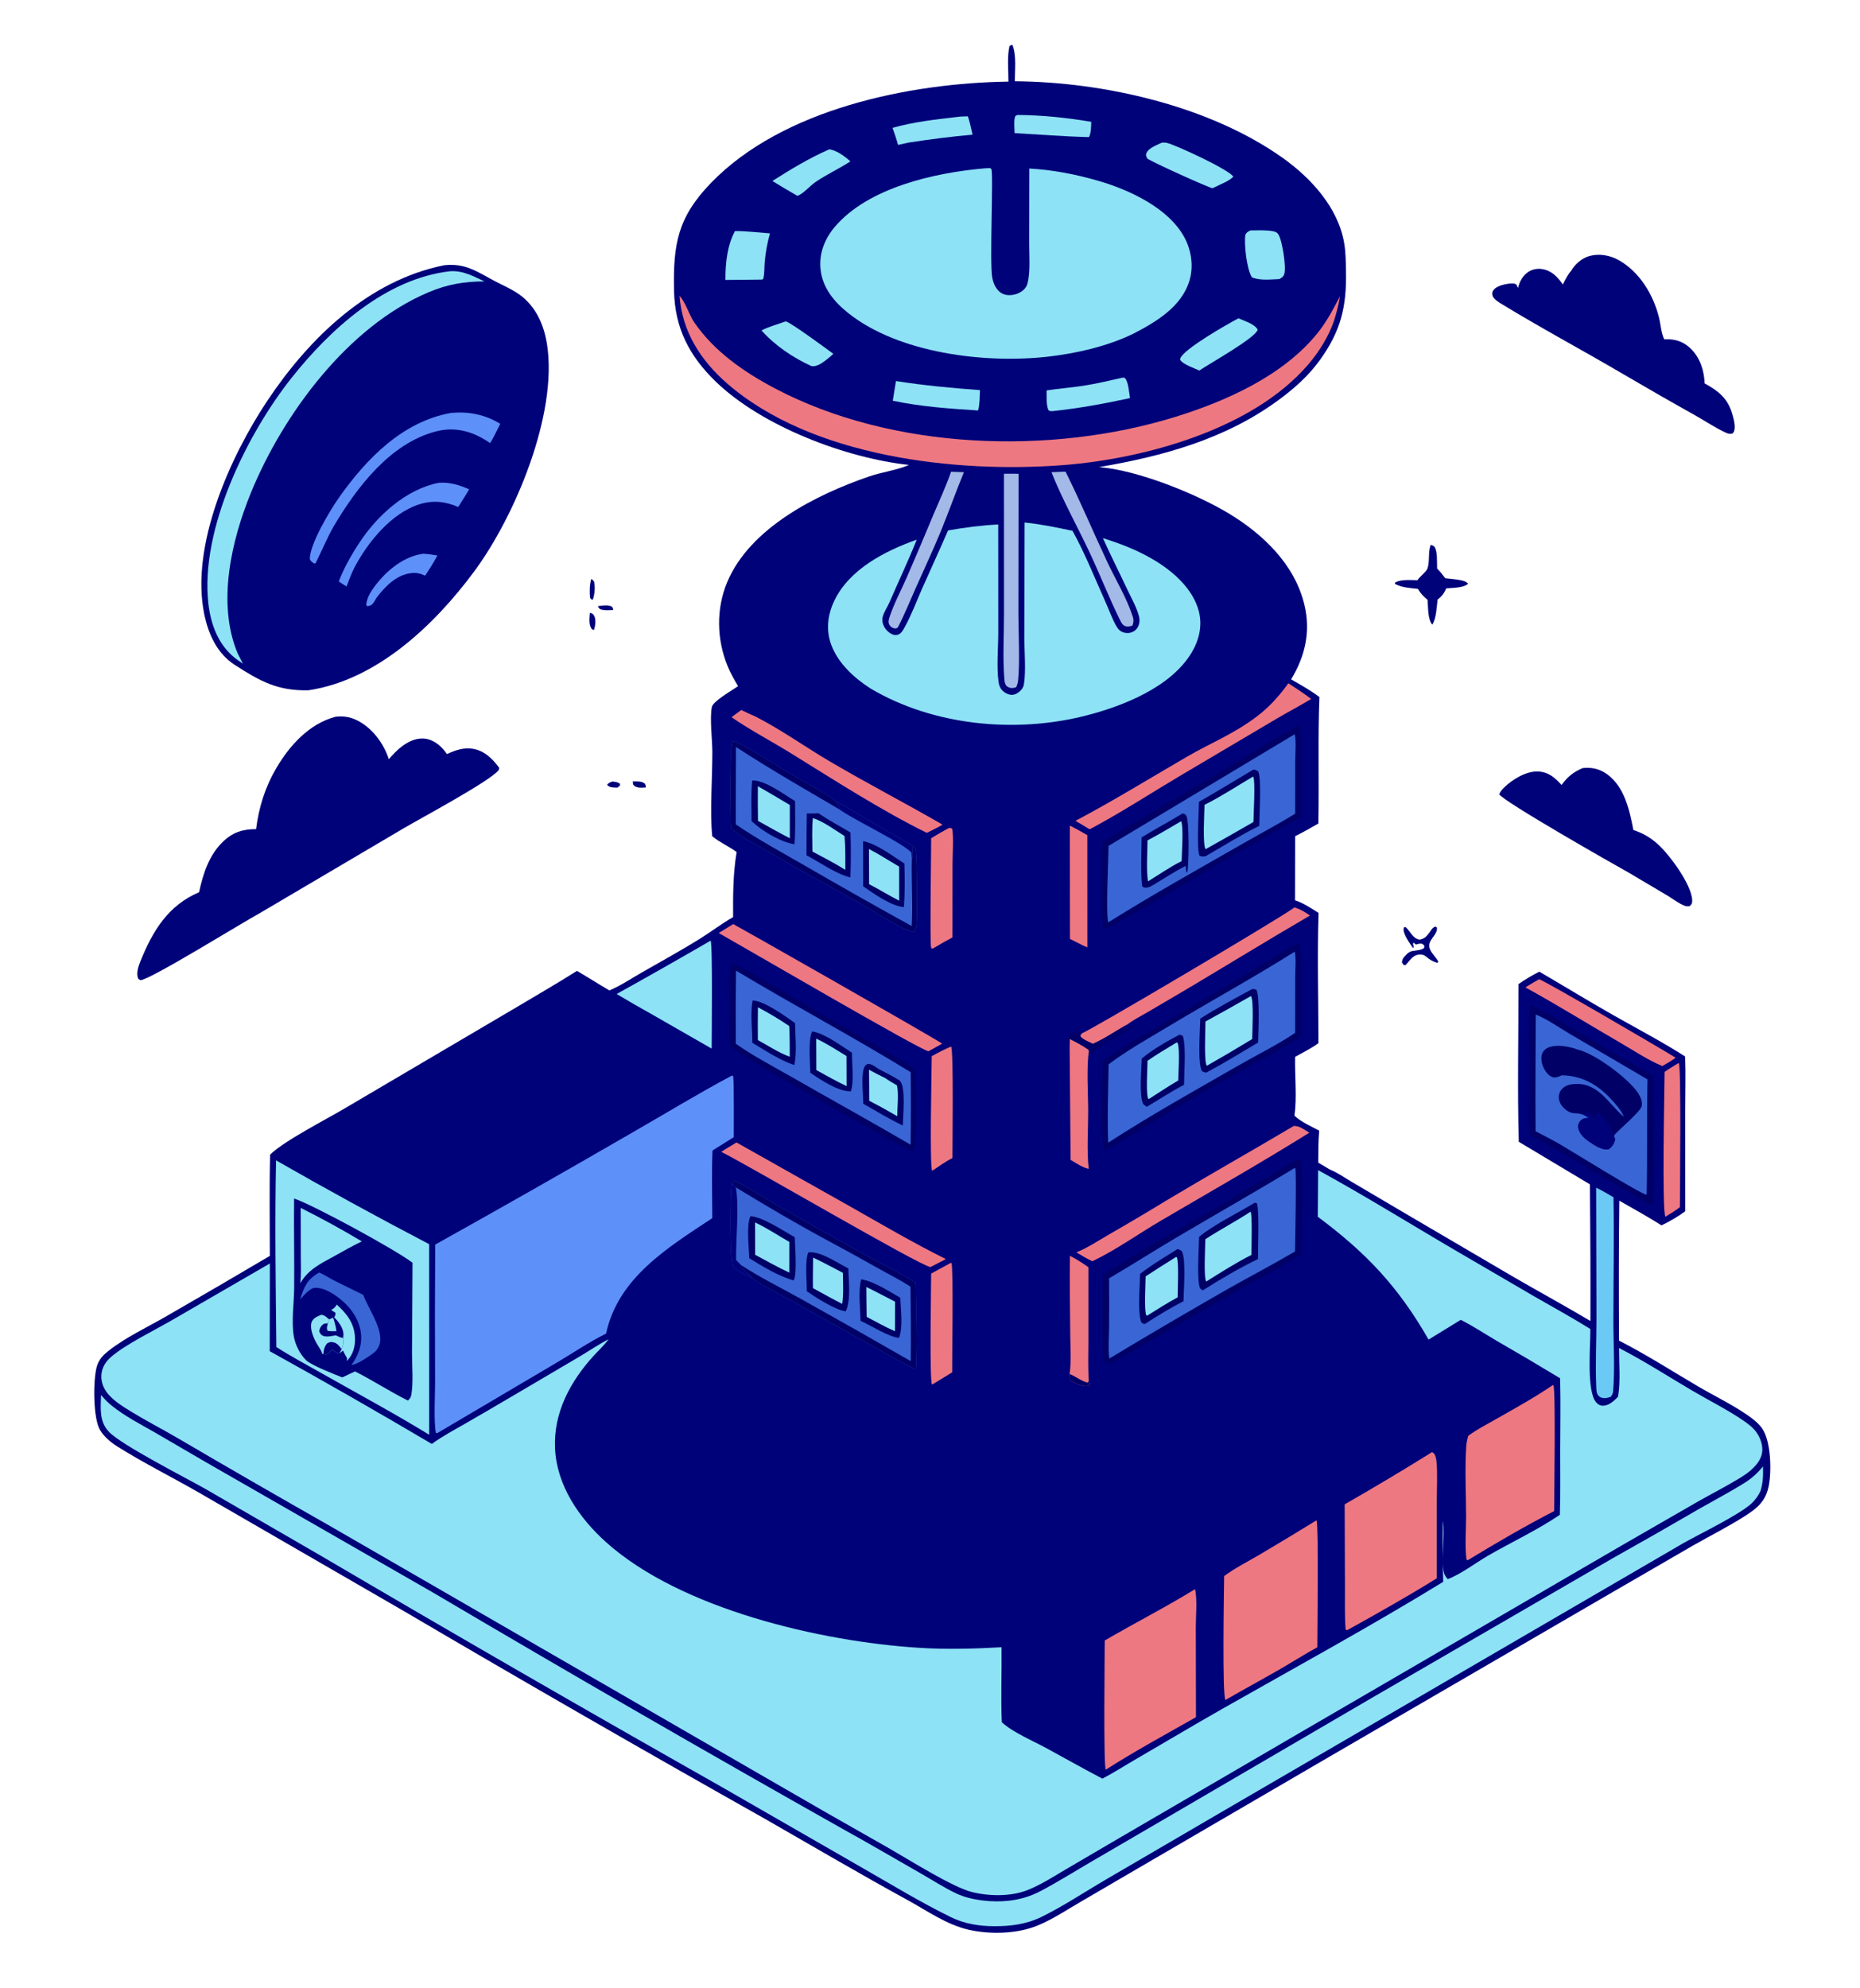 <?xml version="1.0" encoding="utf-8" ?>
<svg xmlns="http://www.w3.org/2000/svg" xmlns:xlink="http://www.w3.org/1999/xlink" width="480" height="513">
	<path fill="none" transform="scale(0.469 0.469)" d="M0 0L1024 0L1024 1093.07C1023.62 1093.28 1023.24 1093.53 1022.82 1093.67C1019.46 1094.8 981.336 1094 973.64 1094L816.285 1094.01L12.652 1094C9.042 1094 3.124 1094.84 0 1093.07L0 0Z"/>
	<path fill="#00027A" transform="scale(0.469 0.469)" d="M554.879 44.899C554.924 38.437 554.082 31.651 555.455 25.3L557.046 24.595C559.406 30.432 558.406 38.456 558.402 44.709C607.267 45.067 665.435 58.207 705.773 86.864C721.441 97.995 736.383 114.312 739.652 133.913C740.5 138.994 740.511 144.14 740.619 149.278C741.024 168.495 737.864 181.946 726.427 197.889C719.959 206.906 711.915 213.987 703.003 220.493C674.004 241.665 639.695 251.087 604.762 257.012C625.581 258.613 657.8 271.472 676.065 282.486C694.947 293.871 712.376 310.514 717.71 332.648C721.284 347.481 718.191 360.96 710.433 373.819C715.754 376.856 721.087 379.845 725.993 383.53C725.087 406.672 725.846 429.957 725.418 453.124C721.212 455.604 717.001 457.917 712.64 460.117L712.575 495.382C717.285 496.902 721.356 499.717 725.52 502.319C724.742 526.114 725.456 550.16 725.452 573.98C721.554 576.882 716.861 579.107 712.629 581.514C712.353 591.37 713.744 604.497 712.229 613.851C715.952 617.397 721.368 619.704 725.874 622.114C725.346 627.973 725.391 633.856 725.345 639.734L731.79 643.54C735.817 645.137 739.997 648.105 743.778 650.308L773.054 667.574L833.317 702.925C847.211 710.974 861.33 718.636 875.121 726.86Q875.225 689.265 874.844 651.671L835.703 628.257C834.889 599.402 835.587 570.377 835.52 541.502Q841.021 537.672 847.002 534.645C860.588 542.561 874.014 550.812 887.69 558.566C900.873 566.041 914.475 573.15 927.235 581.317C927.61 590.919 927.287 600.67 927.29 610.284L927.303 666.497C923.32 669.413 918.679 672.1 914.237 674.24C906.682 669.437 898.772 665.125 891.011 660.662C890.69 686.313 890.73 712.005 890.866 737.659C905.664 745.205 919.753 754.268 934.074 762.685C943.016 767.94 952.651 772.577 961.209 778.414C964.174 780.436 967.471 782.952 969.556 785.906C974.518 792.939 974.869 809.575 973.209 817.755C971.574 825.81 967.136 829.691 960.583 833.897C951.259 839.882 941.151 844.958 931.508 850.444L884.765 877.529L732.258 966.169L632.057 1024.59L594.703 1046.39C587.002 1050.87 579.092 1056.16 570.844 1059.53C559.637 1064.12 544.913 1064.48 533.194 1061.85C520.893 1059.09 510.573 1051.62 499.677 1045.65C473.168 1031.14 447.227 1015.87 421.02 1000.85Q321.146 944.634 222.342 886.552L109.891 821.531C94.866 812.863 79.073 805.071 64.424 795.817C60.806 793.532 57.29 790.557 55.052 786.867C51.176 780.479 51.175 759.417 53.237 752.028C54.391 747.895 56.854 745.529 60.123 742.967C69.278 735.79 81.001 730.316 91.112 724.487Q119.901 707.945 148.477 691.036C148.464 672.479 148.168 653.873 148.623 635.324C156.124 627.862 179.408 615.983 189.679 609.876L285.089 553.697C295.899 547.229 306.842 540.969 317.475 534.212C323.463 537.717 329.316 541.466 335.313 544.972C341.345 542.435 347.148 538.556 352.833 535.28C363.751 528.986 374.94 522.915 385.607 516.221C391.63 512.442 397.189 508.17 403.383 504.611C403.323 492.374 403.331 480.912 405.338 468.805C401.015 465.658 396.058 463.573 391.9 460.136C390.56 446.699 391.987 427.848 391.962 413.768C391.949 406.946 390.439 395.189 391.697 389.033C392.361 385.783 403.006 379.739 406.137 377.552C403.985 373.971 401.958 370.395 400.363 366.526C394.328 351.882 393.972 334.991 400.143 320.303C412.674 290.48 448.952 272.227 478.151 262.191C485.155 259.784 492.931 258.845 499.689 256.027C499.841 255.964 499.991 255.896 500.141 255.83C465.347 252.064 419.478 234.623 394.075 210.21C379.268 195.982 371.307 180.472 370.879 159.948C370.348 134.517 372.822 119.635 391.229 100.631C430.664 59.92 500.329 45.705 554.879 44.899Z"/>
	<path fill="#8DE2F6" transform="scale(0.469 0.469)" d="M725.298 643.866C751.32 658.101 776.637 673.891 802.26 688.849L844.138 713.285C854.46 719.228 864.971 724.947 875.068 731.263C875.231 740.097 872.769 765.578 878.366 771.727C879.34 772.798 880.488 773.483 881.989 773.478C885.31 773.467 888.152 770.777 890.315 768.55C891.766 760.144 890.846 750.302 890.843 741.716C904.616 748.781 917.881 757.373 931.237 765.229C940.591 770.731 950.647 775.7 959.568 781.853C962.284 783.726 964.883 785.731 966.741 788.505C968.921 791.759 970.324 796.128 969.429 800.045C968.124 805.752 962.462 810.134 957.722 813.038C950.106 817.706 942.058 821.81 934.274 826.202L892.337 850.369L716.141 952.903L615.581 1011.52L586.774 1028.4C579.909 1032.43 572.93 1036.99 565.533 1039.94C556.295 1043.64 544.163 1043.43 534.641 1041.02C524.008 1038.33 500.074 1023.23 489.01 1016.9Q453.421 996.786 418.071 976.252L181.808 839.783Q139.269 815.632 97.066 790.897C88.961 786.182 80.582 781.867 72.583 776.979C67.423 773.827 60.726 769.822 57.65 764.419C55.844 761.246 55.23 757.471 56.237 753.931C57.096 750.91 58.881 748.539 61.242 746.521C69.094 739.81 83.949 732.505 93.272 727.183L148.492 695.208L148.417 743.465Q193.37 768.365 237.612 794.508C243.534 790.167 250.132 786.701 256.488 783.043Q268.955 775.868 281.338 768.549L318.066 746.931C323.657 743.626 329.104 739.894 334.855 736.892C332.633 740.054 329.672 742.721 327.056 745.563C313.994 759.759 304.493 777.141 305.399 796.92C306.334 817.322 318.622 835.215 333.413 848.505C374.538 885.455 451.798 903.266 505.556 906.672C520.767 907.636 535.896 907.224 551.096 906.372C551.26 920.107 550.646 933.903 551.234 947.627C557.064 953.085 568.369 957.875 575.626 961.819C585.943 967.427 596.17 973.231 606.576 978.67C612.974 975.344 619.148 971.354 625.392 967.735C640.983 958.7 656.489 949.413 672.149 940.513C712.864 917.373 754.185 894.873 794.111 870.386Q793.687 853.581 793.93 836.772C795.235 844.662 792.671 859.699 794.712 866.023C795.267 867.219 795.678 867.939 796.635 868.885C803.743 866.264 812.436 859.604 819.287 855.682C832.118 848.339 846.095 841.784 858.296 833.504C858.692 821.798 858.458 810 858.487 798.286C858.521 784.995 858.788 771.657 858.433 758.371Q841.114 747.865 823.552 737.769C816.983 733.918 810.573 729.669 803.788 726.215L786.061 737.094C769.501 708.119 751.828 689.399 725.094 669.491L725.298 643.866Z"/>
	<path fill="none" transform="scale(0.469 0.469)" d="M558.578 48.026C597.967 48.844 628.915 54.994 665.706 69.193C682.015 75.829 698.692 84.413 712.074 95.943C725.046 107.119 736.04 122.049 737.256 139.67C738.381 155.982 731.783 170.654 721.088 182.734C688.039 220.064 623.905 235.495 576.067 238.265C518.603 241.593 442.862 230.622 398.42 190.702C385.668 179.247 375.051 163.905 374.296 146.227C373.602 129.987 382.272 115.094 393.03 103.568C420.657 73.968 469.209 57.931 508.339 51.855C522.553 49.648 536.897 48.751 551.262 48.319C552.203 48.298 553.04 48.386 553.972 48.498C556.469 51.375 555.048 60.975 554.866 64.919C552.683 67.106 547.631 71.189 547.015 74.095C546.848 74.883 547.225 75.157 547.603 75.797C549.654 76.913 552.144 76.505 554.417 76.425L554.419 88.81C524.419 90.148 490.996 94.916 466.543 113.878C457.451 120.928 449.469 129.963 448.027 141.805C446.902 151.036 450.53 159.579 456.243 166.661C472.569 186.9 508.279 196.96 533.434 199.6C568.998 203.334 614.868 198.639 643.382 175.298C651.739 168.457 657.981 159.461 658.957 148.494C659.845 138.525 655.983 129.386 649.609 121.867C628.146 96.551 589.243 91.173 558.063 88.594L558.102 76.462C572.236 76.667 586.388 78.417 600.536 78.761C604.014 75.127 603.536 68.851 603.728 64.153C589.501 60.694 573.183 60.315 558.581 59.768L558.578 48.026Z"/>
	<path fill="#00027A" transform="scale(0.469 0.469)" d="M490.933 206.081C498.606 206.444 506.548 208.025 514.21 208.896C523.655 209.97 533.184 210.463 542.6 211.728C542.685 215.407 542.934 226.835 540.909 229.547C522.968 228.883 505.639 226.349 487.884 224.004C488.659 218.062 489.272 211.842 490.933 206.081Z"/>
	<path fill="#8DE2F6" transform="scale(0.469 0.469)" d="M492.998 209.668C508.356 212.107 523.722 213.516 539.221 214.65C539.044 218.357 539.164 222.258 538.188 225.857C522.466 224.866 506.684 223.761 491.243 220.501L492.998 209.668Z"/>
	<path fill="#00027A" transform="scale(0.469 0.469)" d="M641.198 74.2C641.599 74.243 641.992 74.343 642.384 74.44C646.305 75.406 678.363 90.824 679.801 93.524C680.64 95.102 681.028 97.453 680.488 99.177C679.62 101.953 669.897 105.986 667.345 107.319C666.907 107.455 666.292 107.382 665.875 107.275C662.202 106.329 656.125 102.457 652.416 100.724C645.717 97.594 638.512 95.135 632.046 91.575C630.889 90.938 628.575 89.711 628.153 88.502C627.501 86.636 627.508 84.175 628.318 82.355C630.3 77.896 637.046 75.98 641.198 74.2Z"/>
	<path fill="#8DE2F6" transform="scale(0.469 0.469)" d="M639.364 78.473C640.297 78.433 641.179 78.416 642.094 78.631C647.128 79.816 676.453 93.41 678.622 97.219C676.29 99.67 671.513 101.404 668.46 102.976L667.123 103.567C664.699 103.078 634.462 89.439 631.353 87.298C630.737 86.116 630.284 85.584 630.834 84.216C631.956 81.423 636.818 79.675 639.364 78.473Z"/>
	<path fill="#00027A" transform="scale(0.469 0.469)" d="M617.638 204.756C618.415 204.637 619.474 204.373 620.245 204.465C621.152 204.573 621.533 204.813 622.061 205.515C623.771 207.791 625.543 217.814 625.224 220.725C622.327 224.194 588.384 228.5 581.687 229.167C579.685 229.454 577.027 230.191 575.26 228.929C571.742 226.417 572.73 216.565 572.506 212.381C578.688 210.702 585.63 210.34 591.99 209.377C600.575 208.077 609.092 206.289 617.638 204.756Z"/>
	<path fill="#8DE2F6" transform="scale(0.469 0.469)" d="M617.21 207.911C617.852 207.84 618.437 207.554 618.955 208.04C620.915 209.88 621.332 216.348 621.783 219.055C607.959 222.044 594.084 224.62 580.015 226.124C578.586 226.212 578.005 226.504 576.832 225.629C575.583 222.284 575.965 218.359 575.884 214.815C582.523 213.797 589.253 213.312 595.901 212.29C603.062 211.189 610.143 209.489 617.21 207.911Z"/>
	<path fill="#00027A" transform="scale(0.469 0.469)" d="M681.054 171.377C681.208 171.384 681.365 171.364 681.515 171.399C684.124 172.006 692.967 176.266 694.344 178.402C695.112 179.594 695.305 180.666 694.996 182.038C693.478 188.79 667.582 202.89 660.719 207.576C656.221 205.881 650.878 204.43 647.297 201.155C646.289 199.079 645.991 196.656 646.583 194.398C647.611 190.474 675.762 174.303 681.054 171.377Z"/>
	<path fill="#8DE2F6" transform="scale(0.469 0.469)" d="M681.44 175.151C684.595 176.544 690.443 178.258 692.044 181.425C690.799 185.997 665.363 200.132 659.929 203.885C657.236 202.633 651.118 200.553 649.553 198.227C649.26 197.792 649.29 197.726 649.459 197.213C651.145 192.089 675.916 178.031 681.44 175.151Z"/>
	<path fill="#00027A" transform="scale(0.469 0.469)" d="M402.947 123.485C406.64 123.234 423.877 124.368 426.248 126.409C427.451 131.312 424.644 136.606 423.999 141.459C423.355 146.3 424.392 151.332 423.245 156.112C422.178 157.117 421.949 157.241 420.524 157.586C415.989 157.571 400.289 158.739 397.399 156.669C396.501 155.365 396.089 154.365 395.896 152.779C394.877 144.381 397.635 130.236 402.947 123.485Z"/>
	<path fill="#8DE2F6" transform="scale(0.469 0.469)" d="M404.428 127.135C410.767 127.11 417.339 127.94 423.67 128.413Q421.43 136.311 420.751 144.493C420.527 147.16 420.704 150.104 420.135 152.709C419.925 153.669 420.162 153.302 419.306 153.839L399.162 154.043C399.126 145.056 400.069 135.161 404.428 127.135Z"/>
	<path fill="#00027A" transform="scale(0.469 0.469)" d="M454.763 79.133C457.141 78.89 458.863 79.083 461.053 80.085C464.536 81.678 468.768 83.6 470.002 87.49C470.392 88.719 470.43 90.287 469.729 91.401C467.727 94.584 452.299 101.203 448.172 104.439C445.589 106.465 441.823 111.524 438.836 112.289C434.868 109.523 424.275 104.723 422.206 101.214C421.804 100.532 421.986 99.969 422.258 99.256C424.397 93.647 448.576 81.622 454.763 79.133Z"/>
	<path fill="#8DE2F6" transform="scale(0.469 0.469)" d="M456.269 82.179C460.322 82.607 464.964 86.147 467.927 88.789C461.739 92.821 454.979 95.923 448.836 100.072C445.804 102.12 442 106.651 438.778 107.777Q431.821 103.799 425.007 99.582C435.119 93.141 445.278 87.01 456.269 82.179Z"/>
	<path fill="#00027A" transform="scale(0.469 0.469)" d="M686.775 123.517C691.751 123.305 698.064 122.935 702.875 124.203C704.688 124.681 705.816 125.393 706.663 127.116C709.129 132.132 711.49 147.086 709.559 152.293C708.73 154.53 707.159 155.525 705.123 156.569C700.643 156.972 693.552 157.896 689.195 156.553C687.251 155.954 686.121 154.089 685.325 152.321C683.027 147.215 680.17 132.288 682.337 127.113C683.202 125.049 684.807 124.308 686.775 123.517Z"/>
	<path fill="#8DE2F6" transform="scale(0.469 0.469)" d="M688.086 126.782C691.873 126.74 696.063 126.552 699.798 127.112C701.25 127.33 702.54 127.646 703.392 128.922C705.563 132.174 707.872 147.199 706.646 150.853C706.138 152.368 705.199 152.868 703.902 153.573C699.047 153.728 693.419 154.494 688.855 152.614C685.978 148.07 684.468 134.476 685.243 129.136C686.212 127.624 686.53 127.532 688.086 126.782Z"/>
	<path fill="#00027A" transform="scale(0.469 0.469)" d="M526.335 61.1C528.299 60.893 531.016 60.325 532.918 60.913C534.603 61.434 535.965 63.013 536.769 64.525C538.581 67.933 538.638 72.49 537.638 76.137C534.676 77.644 506.099 80.765 499.525 81.814C497.163 82.313 494.543 83.289 492.255 82.223C490.745 80.662 490.033 78.249 489.421 76.191C488.687 73.718 487.648 70.573 488.927 68.22C496.041 63.561 517.376 62.155 526.335 61.1Z"/>
	<path fill="#8DE2F6" transform="scale(0.469 0.469)" d="M526.989 64.314C528.784 64.028 530.763 64.097 532.587 64.014C533.687 67.286 534.356 70.716 535.12 74.082Q517.416 75.723 499.851 78.481L494.126 79.731C493.302 76.547 492.202 73.465 491.123 70.36C502.723 67.055 515.031 65.692 526.989 64.314Z"/>
	<path fill="#00027A" transform="scale(0.469 0.469)" d="M432.312 173.6C435.582 173.269 451.641 185.675 455.283 188.336C457.328 189.83 461.074 192.317 461.47 194.884C460.11 198.578 455.619 201.589 452.495 203.814C450.434 205.282 449.322 205.558 446.896 205.171C439.784 202.352 419.318 190.166 416.283 183.115C415.724 181.815 415.938 181.23 416.448 179.975C420.431 176.376 427.24 175.143 432.312 173.6Z"/>
	<path fill="#8DE2F6" transform="scale(0.469 0.469)" d="M432.347 176.834C435.059 177.377 454.671 191.852 458.51 194.667C457.151 196.029 455.622 197.309 454.071 198.452C452.008 199.971 449.192 201.902 446.527 201.461C436.306 196.789 426.502 190.209 419 181.81C423.186 179.704 427.919 178.373 432.347 176.834Z"/>
	<path fill="none" transform="scale(0.469 0.469)" d="M527.233 430.189C537.906 431.404 548.573 432.243 559.323 431.963C568.094 431.734 576.831 430.805 585.597 430.419L585.951 641.01L585.946 673.657C585.946 679.295 585.614 685.183 586.02 690.789C585.147 706.284 585.884 722.137 585.902 737.665L585.559 809.885C565.631 813.555 547.337 814.208 527.145 812.802L527.233 430.189Z"/>
	<path fill="none" transform="scale(0.469 0.469)" d="M725.472 674.476C748.471 689.452 771.475 713.97 782.163 739.216C760.383 752.517 737.898 764.716 715.629 777.175L639.302 819.867C631.058 824.391 622.753 828.882 614.662 833.675C608.733 837.188 602.723 841.818 596.262 844.181C588.908 846.87 580.094 847.127 572.311 848.011C519.039 854.066 453.953 843.885 405.159 821.603C376.814 808.659 350.268 790.96 338.94 760.609C336.097 751.433 335.194 741.594 337.33 732.153C343.445 705.131 370.342 688.585 392.057 674.758L392.143 701.766C395.635 703.974 399.124 706.048 402.79 707.954C401.687 715.55 402.462 723.895 402.477 731.592C402.489 737.673 401.914 744.065 402.641 750.103C402.93 752.51 403.504 754.763 404.789 756.837C406.714 759.945 409.647 762.439 412.65 764.47C422.703 771.271 434.527 776.258 445.237 782.007C462.924 791.502 488.87 808.447 507.626 812.876C547.622 822.322 592.293 816.017 629.349 798.972C643.395 792.511 656.755 784.114 670.191 776.468C683.774 768.737 697.688 761.579 710.953 753.304C711.489 736.588 711.125 719.774 711.231 703.043C715.835 700.146 720.752 697.645 725.437 694.862L725.472 674.476Z"/>
	<path fill="none" transform="scale(0.469 0.469)" d="M505.666 258.648C510.358 257.935 515.561 258.849 520.274 259.275C515.192 270.371 510.793 281.713 505.906 292.887C499.458 294.606 493.004 297.638 487.082 300.688C472.878 308.003 458.995 319.027 454.04 334.83C451.254 343.715 452.617 352.742 456.968 360.897C466.398 378.571 488.694 389.406 506.995 394.99C546.354 406.999 594.678 404.285 631.169 384.518C644.024 377.555 658.189 366.665 662.404 351.976C664.838 343.496 663.5 334.923 659.239 327.259C648.616 308.152 625.333 298.083 605.28 292.243C599.444 281.577 594.694 270.082 589.562 259.047C618.344 258.435 652.932 272.42 677.399 287.091C694.006 297.926 709.404 312.479 714.407 332.359C717.672 345.333 715.781 358.282 708.928 369.725C692.096 397.832 658.132 411.614 627.768 419.138C572.565 432.818 511.665 431.403 458.37 410.529C449.578 407.086 440.28 403.334 432.213 398.411C416.751 388.972 404.261 372.949 400.181 355.198C396.808 340.519 399.47 326.165 407.462 313.431C427.17 282.03 471.167 266.341 505.666 258.648Z"/>
	<path fill="none" transform="scale(0.469 0.469)" d="M317.893 538.49C333.474 548.254 349.67 557.125 365.637 566.243C378.174 573.402 390.651 581.173 403.73 587.274C384.457 596.832 366.099 608.396 347.505 619.185Q293.534 650.566 238.954 680.877C238.527 681.104 238.009 681.199 237.544 681.332Q211.211 667.422 185.144 653.018C174.721 647.346 164.076 642.008 153.866 635.961C160.458 630.799 168.133 626.67 175.324 622.394L209.153 602.402L251.04 578.022Q284.289 557.955 317.893 538.49Z"/>
	<path fill="#00027A" transform="scale(0.469 0.469)" d="M317.42 550.164C320.63 550.221 370.034 579.186 373.77 582.765L373.69 595.363C359.671 601.788 346.262 610.546 332.79 618.104C328.252 620.65 323.407 623.95 318.511 625.678L283.241 605.615C275.62 601.321 267.317 597.218 260.231 592.111C260.103 588.694 260.522 585.253 260.809 581.85C271.442 575.501 282.375 569.693 293.199 563.68C301.281 559.191 309.22 554.439 317.42 550.164Z"/>
	<path fill="none" transform="scale(0.469 0.469)" d="M318.173 553.886C333.203 561.694 347.775 571.121 362.467 579.598C348.079 587.296 333.985 595.578 319.839 603.71C316.149 603.258 279.065 580.61 275.906 577.606C290.325 570.457 303.828 561.257 318.173 553.886Z"/>
	<path fill="none" transform="scale(0.469 0.469)" d="M267.026 582.531C269.485 581.139 271.956 579.481 274.702 578.755C275.182 580.189 275.757 582.685 276.859 583.691C279.543 586.142 284.771 588.017 288.02 589.895C297.939 595.629 307.808 602.377 318.022 607.496C318.382 607.676 318.754 607.833 319.123 607.997C326.09 604.14 362.794 582.472 367.078 581.715C368.34 582.161 369.241 582.709 369.815 583.968C370.915 586.379 370.278 590.305 370.193 592.931C357.953 599.451 346.021 606.536 333.862 613.207C329.546 615.575 324.75 618.807 320.128 620.421C319.267 620.721 318.57 620.736 317.684 620.531C312.124 618.307 306.724 614.798 301.542 611.81Q288.561 604.44 275.791 596.71C272.861 594.926 269.587 593.623 266.743 591.734C265.499 590.907 264.698 590.239 263.978 588.926C263.913 587.738 263.783 586.994 264.374 585.915C264.853 585.968 265.054 585.966 265.557 586.159C271.785 588.55 278.424 593.419 284.24 596.799C294.315 602.654 305.734 608.177 315.058 615.116C316.525 616.208 317.35 617.565 318.205 619.152C319.251 617.789 319.504 617.07 319.783 615.373C319.31 614 319.152 613.533 317.991 612.586C313.465 608.897 307.266 605.985 302.22 603.016L267.026 582.531Z"/>
	<path fill="#00027A" transform="scale(0.469 0.469)" d="M240.972 594.088C247.483 597.115 285.529 617.422 289.41 621.209C292.301 624.03 291.024 633.719 290.924 637.604C285.618 641.299 279.609 644.379 273.995 647.604C261.91 654.546 249.671 661.249 237.695 668.373L237.271 668.537C234.522 668.391 194.136 645.291 188.89 642.014C188.243 636.347 188.513 630.386 188.104 624.663C193.854 619.869 201.254 616.37 207.762 612.697L240.972 594.088Z"/>
	<path fill="none" transform="scale(0.469 0.469)" d="M241.418 598.257C254.885 604.852 268.025 612.79 281.025 620.29C266.837 628.769 252.235 636.489 237.96 644.807C230.389 640.77 222.934 636.49 215.441 632.309C209.762 629.141 203.73 626.174 198.484 622.32C212.342 613.908 226.824 605.305 241.418 598.257Z"/>
	<path fill="none" transform="scale(0.469 0.469)" d="M192.507 624.703C197.722 625.162 229.475 643.894 235.647 647.929C235.691 653.068 236.2 658.976 235.303 664.022C220.773 655.857 205.664 648.267 191.591 639.369C191.516 635.002 190.738 628.738 192.507 624.703Z"/>
	<path fill="none" transform="scale(0.469 0.469)" d="M284.382 622.748C285.416 622.598 285.829 622.752 286.759 623.21C288.481 626.398 287.74 631.683 287.671 635.225Q264.92 648.919 241.621 661.66L240.054 662.427L239.454 662.025C238.41 657.748 239.09 652.548 239.188 648.16C253.964 639.212 269.524 631.595 284.382 622.748Z"/>
	<path fill="#8DE2F6" transform="scale(0.469 0.469)" d="M541.651 92.637L544.59 92.469C544.879 92.639 545.253 92.711 545.457 92.977C546.758 94.681 544.432 144.651 545.975 152.758C546.462 155.312 547.437 157.873 549.23 159.803C550.805 161.497 552.731 162.331 555.036 162.394C558.164 162.479 561.384 161.371 563.597 159.122C565.139 157.556 565.545 155.636 565.87 153.53C566.852 147.183 566.26 139.999 566.278 133.568L566.344 92.729C579.382 93.439 592.15 95.938 604.673 99.596C621.549 104.526 643.029 114.464 651.764 130.723C655.612 137.886 656.859 146.728 654.45 154.564C650.017 168.98 635.933 177.233 623.381 183.736C609.046 190.613 592.407 194.452 576.622 196.248C542.16 200.171 494.371 194.438 466.566 172.128C458.797 165.895 452.502 158.232 451.475 148.001C450.618 139.461 453.784 131.419 459.252 124.946C477.65 103.165 514.377 95.017 541.651 92.637Z"/>
	<path fill="#5E90F9" transform="scale(0.469 0.469)" d="M402.745 591.799L403.359 592.025C404.017 594.361 403.68 620.962 403.758 625.711L392.051 633.044C391.507 645.379 391.904 657.904 391.939 670.258C367.604 686.398 340.144 702.912 333.493 733.796C324.208 738.354 314.714 744.844 305.713 750.12L240.671 788.518C240.412 788.615 240.12 788.482 239.847 788.439C238.578 782.017 239.444 767.499 239.412 760.413Q239.205 722.613 239.479 684.815Q293.366 654.752 346.772 623.843C365.41 613.149 383.794 601.935 402.745 591.799Z"/>
	<path fill="#8DE2F6" transform="scale(0.469 0.469)" d="M563.781 287.491C572.675 288.412 581.387 290.22 590.125 292.064C597.072 304.558 602.55 318.497 608.422 331.537C610.269 335.639 611.852 340.217 614.04 344.13C614.805 345.498 615.666 346.779 617.094 347.514C618.914 348.45 621.011 348.592 622.919 347.831C624.648 347.142 625.874 345.814 626.537 344.086C627.129 342.541 627.15 340.766 626.74 339.173C625.496 334.34 622.723 329.488 620.597 324.975C616.052 315.328 611.242 305.819 606.862 296.097C616.594 299.141 625.593 302.608 634.428 307.791C645.221 314.123 656.544 323.926 659.704 336.578C661.663 344.417 659.77 352.29 655.688 359.089C644.276 378.1 618.055 388.5 597.417 393.768C558.739 403.643 513.511 399.318 479.012 378.839C470.064 373.103 461.201 365.039 457.413 354.847C454.399 346.735 455.353 338.399 459.012 330.673C467.302 313.167 487.049 303.127 504.426 296.947C499.823 308.508 494.392 319.881 489.473 331.325C488.399 333.826 486.296 336.899 485.682 339.468C485.421 340.557 485.436 341.622 485.693 342.71C486.251 345.068 487.954 347.286 490.011 348.539C491.362 349.362 492.86 349.707 494.394 349.115C496.016 348.49 497.109 346.34 497.903 344.904C501.544 338.322 504.273 330.907 507.314 324.017C512.054 313.275 517.014 302.654 521.663 291.862C530.905 290.218 539.884 289.076 549.262 288.586L549.291 348.086C549.287 356.753 548.31 366.56 549.432 375.111C549.658 376.831 550.204 378.501 551.399 379.798C552.664 381.171 555 382.389 556.894 382.33C558.598 382.276 560.359 381.223 561.524 380.034C562.562 378.976 563.204 377.841 563.433 376.367C564.598 368.886 563.609 358.127 563.626 350.272L563.781 287.491Z"/>
	<path fill="none" transform="scale(0.469 0.469)" d="M332.208 745.148C333.435 746.554 333.766 753.833 334.138 755.951C337.757 776.56 355.53 795.507 372.074 807.1C419.689 840.468 498.935 855.606 556.154 852.964C566.763 852.475 577.323 851.014 587.781 849.212C576.377 857.146 561.409 862.158 550.975 871.03L551.099 887.54L551.163 902.874C547.375 903.277 543.524 903.426 539.719 903.61C478.755 906.561 381.157 887.683 334.756 845.244C320.707 832.396 309.265 815.715 308.477 796.151C307.669 776.124 319.107 759.162 332.208 745.148Z"/>
	<path fill="#8DE2F6" transform="scale(0.469 0.469)" d="M55.597 767.534C57.317 769.619 59.155 771.576 61.26 773.276C68.578 779.187 77.09 783.534 85.218 788.199L113.098 804.442L238.99 876.706Q350.608 942.62 463.539 1006.26C478.232 1014.36 492.699 1022.87 507.272 1031.19C513.526 1034.76 519.771 1038.85 526.277 1041.89C534.468 1045.72 545.975 1046.83 554.88 1045.87C561.083 1045.21 566.838 1043.52 572.367 1040.63C581.99 1035.6 591.32 1029.71 600.708 1024.24L646.165 997.729L754.654 934.353L887.576 857.288Q911.627 843.826 935.442 829.953C943.483 825.367 951.744 821.033 959.599 816.141C963.807 813.521 966.94 810.71 970.067 806.876C970.219 811.661 970.128 815.679 968.741 820.294Q967.902 822.138 966.744 823.8Q965.587 825.462 964.149 826.889C957.645 833.245 935.282 843.961 926.059 849.207L865.447 884.483L672.269 996.959L608.046 1034.46C596.605 1041.17 585.09 1048.84 573.21 1054.68C564.821 1058.8 556.119 1059.93 546.854 1059.87C538.558 1059.81 530.687 1058.55 523.189 1054.87C506.509 1046.7 490.248 1036.78 474.113 1027.54L396.153 982.706Q285.757 920.245 176.419 855.946L112.949 819.213C102.001 813.006 66.836 795.144 59.899 787.799C54.469 782.05 55.409 774.771 55.597 767.534Z"/>
	<path fill="#8DE2F6" transform="scale(0.469 0.469)" d="M151.892 638.479Q193.577 662.336 236.137 684.594L236.151 789.452C216.692 777.513 196.455 766.654 176.59 755.401C168.387 750.754 159.997 746.282 152.061 741.197C151.704 707.005 151.184 672.662 151.892 638.479Z"/>
	<path fill="#00027A" transform="scale(0.469 0.469)" d="M161.823 659.487C171.775 662.658 218.689 688.205 226.989 694.831L226.71 744.396C226.678 751.63 227.517 760.356 226.341 767.433C226.075 769.036 225.496 769.49 224.479 770.64C214.533 765.712 205.244 759.603 195.346 754.598L188.293 757.888C183.997 756.181 171.15 751.183 168.355 748.373C164.994 744.993 162.424 739.903 161.65 735.181C160.275 726.798 161.789 717.115 161.862 708.562C162.001 692.205 161.642 675.845 161.823 659.487Z"/>
	<path fill="none" transform="scale(0.469 0.469)" d="M202.703 685.002C209.689 688.532 216.531 692.384 223.343 696.237L223.265 765.963Q210.931 759.162 198.488 752.564C203.391 748.885 210.257 747.778 212.23 741.03C214.545 733.113 206.143 717.11 202.426 709.936C195.07 705.381 186.655 701.913 178.927 697.959C186.703 693.323 194.755 689.32 202.703 685.002Z"/>
	<path fill="none" transform="scale(0.469 0.469)" d="M190.833 748.793C188.345 750.507 186.159 751.729 183.06 751.264C177.365 750.408 171.38 746.044 168.17 741.286C164.795 736.281 163.882 729.355 165.083 723.483C166.209 717.975 169.277 714.924 173.739 711.888C178.045 713.311 181.614 715.158 185.283 717.823C190.85 722.818 194.949 728.12 195.332 735.947C195.55 740.402 194.404 745.145 191.234 748.419C191.107 748.551 190.966 748.668 190.833 748.793Z"/>
	<path fill="#00027A" transform="scale(0.469 0.469)" d="M177.286 744.903C175.539 744.448 173.996 743.734 172.687 742.452C169.446 739.278 168.144 733.915 168.187 729.519C168.214 726.74 168.834 723.596 171.006 721.667C172.476 720.363 174.032 719.89 175.97 720.037C176.632 720.087 177.217 720.166 177.882 720.103C179.534 719.945 180.637 720.275 182.205 720.801L184.545 722.3C184.686 723.583 184.529 723.699 183.887 724.842C186.222 727.116 188.951 730.762 188.986 734.172C188.992 734.768 188.916 735.35 188.843 735.939C188.831 736.033 188.822 736.129 188.812 736.224C189.184 738.461 188.887 740.248 188.026 742.349L186.789 744.709C186.594 744.681 186.395 744.674 186.204 744.627C184.99 744.325 184.051 743.507 183.066 742.774C180.48 743.637 181.711 745.887 177.96 744.976L177.286 744.903Z"/>
	<path fill="#8DE2F6" transform="scale(0.469 0.469)" d="M177.286 744.903C177.015 743.523 176.242 742.425 175.508 741.249C174.929 740.322 174.328 739.409 173.813 738.443C172.278 735.564 170.328 730.68 171.473 727.478C172.294 725.181 174.743 724.333 176.791 723.433C178.742 723.665 179.609 724.773 181.11 725.956C180.928 726.614 180.795 727.579 180.431 728.141C178.821 728.232 178.144 728.167 177.032 729.409C176.133 730.412 175.73 731.408 175.696 732.753C176.271 733.86 176.715 734.669 177.976 735.106C179.957 735.793 182.745 735.053 184.778 734.744C186.106 735.365 187.342 736.023 188.812 736.224C189.184 738.461 188.887 740.248 188.026 742.349L186.789 744.709C186.594 744.681 186.395 744.674 186.204 744.627C184.99 744.325 184.051 743.507 183.066 742.774C180.48 743.637 181.711 745.887 177.96 744.976L177.286 744.903Z"/>
	<path fill="#00027A" transform="scale(0.469 0.469)" d="M177.96 744.976C178.05 742.823 178.612 740.698 180.081 739.096C181.073 738.654 181.398 738.371 182.519 738.45C185.328 738.649 186.398 740.342 188.026 742.349L186.789 744.709C186.594 744.681 186.395 744.674 186.204 744.627C184.99 744.325 184.051 743.507 183.066 742.774C180.48 743.637 181.711 745.887 177.96 744.976Z"/>
	<path fill="#8DE2F6" transform="scale(0.469 0.469)" d="M181.11 725.956L183.326 725.063C184.162 727.556 184.781 729.832 185.131 732.451C183.472 732.495 181.868 732.607 180.237 732.231C179.511 730.708 180.066 729.755 180.431 728.141C180.795 727.579 180.928 726.614 181.11 725.956Z"/>
	<path fill="#8DE2F6" transform="scale(0.469 0.469)" d="M185.283 717.823C190.85 722.818 194.949 728.12 195.332 735.947C195.55 740.402 194.404 745.145 191.234 748.419C191.107 748.551 190.966 748.668 190.833 748.793L190.971 747.35C190.137 745.998 189.458 744.55 188.741 743.133C188.054 743.592 187.426 744.18 186.789 744.709L188.026 742.349C188.887 740.248 189.184 738.461 188.812 736.224C188.822 736.129 188.831 736.033 188.843 735.939C188.916 735.35 188.992 734.768 188.986 734.172C188.951 730.762 186.222 727.116 183.887 724.842C184.529 723.699 184.686 723.583 184.545 722.3L182.205 720.801C183.738 719.925 184.435 719.386 185.283 717.823Z"/>
	<path fill="#8DE2F6" transform="scale(0.469 0.469)" d="M165.452 664.632Q182.622 673.198 199.089 683.048C193.771 685.681 188.609 688.509 183.453 691.445C176.274 695.327 169.344 698.762 165.215 706.133C165.811 701.247 165.511 696.074 165.505 691.148L165.452 664.632Z"/>
	<path fill="#3966D4" transform="scale(0.469 0.469)" d="M175.603 700.182C178.274 701.248 181.033 703.136 183.617 704.463C188.972 707.212 194.449 709.718 199.817 712.442C202.593 719.648 209.599 729.585 209.252 737.317C209.136 739.91 207.969 742.456 205.955 744.128C203.895 745.838 195.951 751.238 193.404 750.99L194.689 749.173C197.131 745.14 198.73 740.972 198.754 736.198C198.791 729.099 195.236 722.419 190.265 717.523C186.214 713.533 179.394 708.47 173.511 708.596C170.392 708.663 167.258 712.846 165.131 714.994C167.37 707.878 168.932 704.075 175.603 700.182Z"/>
	<path fill="none" transform="scale(0.469 0.469)" d="M601.509 697.673C633.215 680.487 663.789 660.932 694.998 642.841C700.063 639.905 705.191 637.056 710.15 633.942C713.829 631.632 717.69 628.514 721.691 626.856L722.129 627.464C722.083 649.139 722.566 670.916 722.062 692.576C708.123 701.679 608.644 755.158 605.577 759.291C604.282 759.86 603.679 760.286 602.252 760.145C601.301 753.22 601.754 745.606 601.695 738.604L601.509 697.673Z"/>
	<path fill="#000067" transform="scale(0.469 0.469)" d="M713.27 638.237C714.121 638.203 714.623 638.324 715.436 638.537C717.058 640.819 716.045 683.983 716.055 690.058C703.457 698.084 689.97 704.986 676.996 712.396L610.613 750.651C609.808 750.47 609.014 750.072 608.248 749.761C607.953 749.361 607.586 749.004 607.363 748.559C606.008 745.85 606.925 707.863 606.93 701.582C627.66 688.03 649.601 675.953 671.01 663.492C685.199 655.233 699.006 646.371 713.27 638.237Z"/>
	<path fill="#3966D4" transform="scale(0.469 0.469)" d="M712.5 642.593C712.558 642.645 712.628 642.687 712.672 642.751C713.53 643.982 712.589 683.595 712.583 688.589C700.541 695.677 688.17 702.151 676.002 709.013Q642.969 727.895 610.371 747.519C609.684 742.118 610.197 736.139 610.247 730.671Q610.385 717.029 610.241 703.387C622.697 696.115 634.857 688.292 647.282 680.95C669.011 668.11 690.931 655.724 712.5 642.593Z"/>
	<path fill="#000067" transform="scale(0.469 0.469)" d="M690.532 661.734L691.635 662.153C693.016 667.166 692.129 686.205 692.201 692.765C681.886 697.722 671.445 703.935 661.749 710.037L660.292 708.843C658.424 703.944 659.707 686.746 659.797 680.601C666.441 674.708 682.295 666.725 690.532 661.734Z"/>
	<path fill="#8DE2F6" transform="scale(0.469 0.469)" d="M688.11 666.718C689.165 667.813 688.587 687.467 688.571 690.516C680.127 694.756 671.723 700.139 663.709 705.167C662.196 702.838 663.212 685.749 663.242 681.845C671.36 676.552 679.986 672.056 688.11 666.718Z"/>
	<path fill="#000067" transform="scale(0.469 0.469)" d="M647.911 687.284C649.113 687.509 649.551 687.83 650.437 688.661C652.672 693.973 651.301 709.549 651.217 715.988C643.909 719.689 636.899 724.017 630.025 728.462C629.108 728.514 628.941 728.266 628.162 727.829C625.756 723.599 627.237 706.444 627.347 700.937C633.739 695.887 641.05 691.684 647.911 687.284Z"/>
	<path fill="#8DE2F6" transform="scale(0.469 0.469)" d="M647.053 691.665L647.493 691.73C648.797 693.628 648.002 710.321 647.982 713.835C642.261 716.972 636.77 720.415 631.261 723.906L630.74 723.765C629.434 720.614 630.355 706.612 630.364 702.308Q638.648 696.892 647.053 691.665Z"/>
	<path fill="none" transform="scale(0.469 0.469)" d="M623.477 565.401C635.286 559.156 646.583 551.734 658.092 544.948Q690.211 526.257 722.033 507.064C721.749 528.682 722.949 550.46 722.073 572.049C708.956 580.38 694.897 587.554 681.379 595.23Q656.086 609.763 631.142 624.888C621.295 630.748 610.983 636.043 601.712 642.804Q601.45 621.98 601.604 601.156C601.614 594.537 602.152 587.386 601.385 580.838C601.396 580.39 601.402 579.437 601.492 579.02C601.899 577.129 619.842 567.795 623.003 565.717L623.477 565.401Z"/>
	<path fill="#000067" transform="scale(0.469 0.469)" d="M714.695 518.569C714.806 518.629 714.939 518.66 715.029 518.749C716.447 520.155 715.879 564.628 715.882 570.496C707.6 575.811 698.687 580.359 690.097 585.158Q669.089 596.936 648.245 609.002C639.59 614.051 631.091 619.389 622.536 624.606C617.933 627.414 613.054 630.937 607.997 632.804C604.998 627.686 606.639 592.551 606.731 583.994C617.065 575.425 633.446 567.169 645.275 560.007L684.751 536.6C694.705 530.601 704.467 524.09 714.695 518.569Z"/>
	<path fill="#3966D4" transform="scale(0.469 0.469)" d="M712.461 523.609C713.228 527.871 712.68 533.211 712.678 537.586L712.641 568.312C702.975 574.873 692.153 580.13 682.009 585.953C657.769 599.867 633.259 613.515 609.8 628.732C609.18 614.447 609.809 599.928 610.008 585.629C619.926 578.124 630.979 571.951 641.624 565.546C665.107 551.417 689.283 538.201 712.461 523.609Z"/>
	<path fill="#000067" transform="scale(0.469 0.469)" d="M688.863 544.28C689.754 544.149 690.279 544.269 691.15 544.441C693.457 547.037 692.333 568.814 692.291 573.615C682.828 579.198 673.435 585.021 663.748 590.205C662.736 590.022 662.13 589.839 661.272 589.268C658.912 584.424 660.345 566.502 660.444 560.487C669.567 554.644 679.351 549.454 688.863 544.28Z"/>
	<path fill="#8DE2F6" transform="scale(0.469 0.469)" d="M688.342 548.051C689.952 550.253 689.044 567.826 689.024 571.716Q676.633 579.281 664.008 586.448C662.434 584.216 663.29 566.042 663.296 562.067Q675.893 555.191 688.342 548.051Z"/>
	<path fill="#000067" transform="scale(0.469 0.469)" d="M648.98 569.331C650.086 569.498 650.153 569.538 650.965 570.309C652.686 576.881 651.55 589.597 651.511 596.915C644.475 600.492 637.833 605.007 631.013 608.994C630.339 608.588 629.716 608.029 629.093 607.545C626.64 602.834 628.149 588.109 628.231 582.488C634.391 577.249 641.862 573.128 648.98 569.331Z"/>
	<path fill="#8DE2F6" transform="scale(0.469 0.469)" d="M647.413 573.62L648.005 573.822C649.351 577.836 648.364 589.677 648.342 594.505C642.872 597.699 637.57 601.257 632.229 604.666L631.775 604.576C630.48 601.645 631.389 587.78 631.413 583.686C636.578 580.077 642.03 576.89 647.413 573.62Z"/>
	<path fill="none" transform="scale(0.469 0.469)" d="M722.092 387.996C723.055 392.168 722.725 444.534 721.777 449.746C721.413 451.749 720.412 452.127 718.79 453.135C709.986 458.606 700.403 463.316 691.371 468.453Q664.102 484.061 637.039 500.026C625.059 507.113 612.918 514.081 601.348 521.823Q601.031 490.753 601.026 459.68C610.733 453.498 621.04 448.001 630.91 442.044L722.092 387.996Z"/>
	<path fill="#000067" transform="scale(0.469 0.469)" d="M714.349 399.406L715.104 399.678C716.74 401.717 715.883 444.175 715.969 449.481C692.91 462.257 670.084 475.667 647.384 489.066Q634.948 496.455 622.369 503.596C617.775 506.219 613.175 509.15 608.327 511.273C607.599 510.805 607.88 511.039 607.234 510.393C605.487 508.645 606.462 469.185 606.494 463.426C627.523 450.176 649.327 437.996 670.702 425.295C685.169 416.7 699.394 407.08 714.349 399.406Z"/>
	<path fill="#3966D4" transform="scale(0.469 0.469)" d="M712.417 403.983C713.3 408.558 712.693 414.484 712.677 419.179L712.662 447.702C703.701 453.288 694.216 458.262 685.044 463.518C659.922 477.912 634.331 492.161 609.798 507.528C608.441 502.708 609.877 473.202 609.979 465.438L712.417 403.983Z"/>
	<path fill="#000067" transform="scale(0.469 0.469)" d="M689.677 423.448C691.028 423.653 691.276 423.746 692.354 424.58C694.226 428.276 692.897 449.067 692.89 454.414C682.813 459.383 673.072 465.541 663.32 471.14C661.959 471.303 661.275 471.438 659.993 470.826C658.384 467.06 659.644 446.492 659.724 441.186C669.825 435.465 679.691 429.363 689.677 423.448Z"/>
	<path fill="#8DE2F6" transform="scale(0.469 0.469)" d="M689.446 427.324C689.5 427.377 689.564 427.419 689.606 427.481C690.85 429.278 689.733 449.093 689.694 452.283Q676.592 459.879 663.363 467.253C661.623 464.524 662.733 447.18 662.774 442.847C671.895 438.287 680.659 432.52 689.446 427.324Z"/>
	<path fill="#000067" transform="scale(0.469 0.469)" d="M650.64 447.614C651.665 447.731 652.03 447.873 652.683 448.734C654.531 451.172 654.174 476.826 653.243 480.289C652.4 479.332 652.552 477.683 652.422 476.417C646.419 479.496 640.655 483.275 634.872 486.758C633.754 487.442 632.173 488.356 630.84 488.438C629.587 488.515 629.339 488.436 628.46 487.596C627.526 478.856 628.154 469.565 628.167 460.76C635.538 456.207 643.247 452.166 650.64 447.614Z"/>
	<path fill="#8DE2F6" transform="scale(0.469 0.469)" d="M649.937 451.844C651.318 455.453 650.257 469.183 650.191 473.819C643.852 476.948 637.712 481.28 631.652 484.964C630.666 477.815 631.388 469.672 631.397 462.417C637.697 459.129 643.799 455.425 649.937 451.844Z"/>
	<path fill="none" transform="scale(0.469 0.469)" d="M395.031 636.431C418.345 649.083 441.207 662.501 464.383 675.391C479.296 683.685 495.563 691.326 509.58 701.055L509.603 763.548C502.727 760.71 496.064 756.406 489.578 752.761L446.954 728.421Q431.572 719.826 416.032 711.519C409.193 707.825 401.094 704.281 395.147 699.245C394.586 691.049 394.916 682.658 394.902 674.44Q394.752 655.435 395.031 636.431Z"/>
	<path fill="#3966D4" transform="scale(0.469 0.469)" d="M402.7 651.142C403.129 650.636 403.395 649.958 404.124 649.97C406.588 650.011 423.9 661.009 427.008 662.822Q452.903 677.683 479.055 692.089C487.255 696.632 496.04 700.712 503.855 705.869C504.023 721.611 504.838 737.751 503.964 753.462C496.138 749.832 488.621 745.425 481.071 741.257Q459.122 729.058 437.324 716.59C432.379 713.801 417.684 706.541 414.047 703.333C411.018 701.779 404.94 699.347 403.196 696.347C401.551 693.516 401.578 655.123 402.7 651.142Z"/>
	<path fill="#000067" transform="scale(0.469 0.469)" d="M402.7 651.142C403.129 650.636 403.395 649.958 404.124 649.97C406.588 650.011 423.9 661.009 427.008 662.822Q452.903 677.683 479.055 692.089C487.255 696.632 496.04 700.712 503.855 705.869C504.023 721.611 504.838 737.751 503.964 753.462C496.138 749.832 488.621 745.425 481.071 741.257Q459.122 729.058 437.324 716.59C432.379 713.801 417.684 706.541 414.047 703.333C412.503 700.371 408.456 699.425 407.715 696.053C417.991 702.829 429.561 708.495 440.347 714.513Q470.85 731.525 501.122 748.944C501.384 735.294 501.088 721.601 500.994 707.947C495.763 704.543 490.13 701.721 484.678 698.686Q469.262 689.989 453.662 681.628C437.182 672.72 420.941 663.119 404.939 653.377C404.149 653.063 403.628 651.714 402.7 651.142Z"/>
	<path fill="#00027A" transform="scale(0.469 0.469)" d="M414.047 703.333C411.018 701.779 404.94 699.347 403.196 696.347C401.551 693.516 401.578 655.123 402.7 651.142C403.628 651.714 404.149 653.063 404.939 653.377C406.761 664.716 404.865 681.31 405.029 693.293L407.715 696.053C408.456 699.425 412.503 700.371 414.047 703.333Z"/>
	<path fill="#000067" transform="scale(0.469 0.469)" d="M412.966 669.159C419.803 669.666 431.006 677.27 437.312 680.757C437.403 685.193 438.73 701.181 436.713 704.523C428.56 702.304 419.406 696.765 412.25 692.274C412.139 686.538 410.558 673.738 412.966 669.159Z"/>
	<path fill="#8DE2F6" transform="scale(0.469 0.469)" d="M415.463 672.625C421.926 675.645 428.086 679.799 434.307 683.332L434.298 700.246C427.913 697.252 421.732 693.781 415.522 690.443L415.463 672.625Z"/>
	<path fill="#000067" transform="scale(0.469 0.469)" d="M444.895 689.054C445.053 689.049 445.211 689.04 445.368 689.039C445.631 689.038 445.893 689.049 446.155 689.05C452.388 689.069 461.184 695.088 466.825 697.968C466.912 705.073 468.283 715.026 465.419 721.535C459.771 720.926 448.88 713.905 443.961 710.518C443.99 706.056 442.739 692.404 444.895 689.054Z"/>
	<path fill="#8DE2F6" transform="scale(0.469 0.469)" d="M447.401 691.951C452.929 694.567 458.34 697.535 463.778 700.337C463.86 705.978 464.226 711.857 463.428 717.447C457.993 714.73 452.677 711.667 447.325 708.781C447.212 703.181 447.359 697.553 447.401 691.951Z"/>
	<path fill="#000067" transform="scale(0.469 0.469)" d="M473.83 703.913C481.157 705.126 488.928 710.436 495.387 714.075C495.542 720.38 497.027 730.312 494.652 736.164C488.717 735.491 479.278 729.359 473.497 726.759C473.356 719.824 472.154 710.59 473.83 703.913Z"/>
	<path fill="#8DE2F6" transform="scale(0.469 0.469)" d="M476.701 708.169C482.03 710.682 487.231 713.591 492.507 716.232L492.455 732.512C487.163 730.228 481.999 727.238 476.873 724.585C476.757 719.116 476.757 713.639 476.701 708.169Z"/>
	<path fill="none" transform="scale(0.469 0.469)" d="M395.133 394.434C412.978 404.099 430.307 415.397 447.589 426.054Q478.111 444.975 509.788 461.892C509.429 482.276 509.667 502.723 509.615 523.113C484.688 509.268 460.141 494.734 435.296 480.739Q423.196 473.906 411.009 467.228C405.638 464.28 399.979 461.521 394.955 458.011C393.737 437.01 395.134 415.498 395.133 394.434Z"/>
	<path fill="#3966D4" transform="scale(0.469 0.469)" d="M402.224 455.759C402.148 455.013 402.077 454.284 402.053 453.534C401.881 447.95 401.351 409.753 403.193 407.752C405.012 408.181 406.617 408.91 408.256 409.79C417.851 414.939 427.174 421.196 436.575 426.755C443.155 430.645 454.518 436.298 459.991 440.892C467.362 444.722 474.427 449.261 481.577 453.488C488.306 457.466 495.178 461.201 501.906 465.172L503.605 466.645C504.685 469.51 504.832 504.765 504.28 509.154C504.066 510.852 503.719 511.847 502.374 512.907C492.109 509.379 481.978 501.944 472.463 496.641C455.72 487.312 438.95 478.095 422.403 468.417C415.779 464.543 407.965 460.82 402.224 455.759Z"/>
	<path fill="#000067" transform="scale(0.469 0.469)" d="M402.224 455.759C402.148 455.013 402.077 454.284 402.053 453.534C401.881 447.95 401.351 409.753 403.193 407.752C405.012 408.181 406.617 408.91 408.256 409.79C417.851 414.939 427.174 421.196 436.575 426.755C443.155 430.645 454.518 436.298 459.991 440.892C460.744 442.378 461.791 443.664 461.852 445.327C442.767 434.167 423.469 423.111 404.966 411.007L404.84 453.587C416.659 461.69 429.352 468.519 441.756 475.672Q471.519 492.937 501.65 509.553C502.356 497.233 501.392 484.92 501.741 472.603C502.867 471.337 501.819 467.026 501.906 465.172L503.605 466.645C504.685 469.51 504.832 504.765 504.28 509.154C504.066 510.852 503.719 511.847 502.374 512.907C492.109 509.379 481.978 501.944 472.463 496.641C455.72 487.312 438.95 478.095 422.403 468.417C415.779 464.543 407.965 460.82 402.224 455.759Z"/>
	<path fill="#00027A" transform="scale(0.469 0.469)" d="M459.991 440.892C467.362 444.722 474.427 449.261 481.577 453.488C488.306 457.466 495.178 461.201 501.906 465.172C501.819 467.026 502.867 471.337 501.741 472.603C501.687 471.487 501.611 470.372 501.545 469.257C497.851 464.338 469.615 451.077 461.852 445.327C461.791 443.664 460.744 442.378 459.991 440.892Z"/>
	<path fill="#000067" transform="scale(0.469 0.469)" d="M443.947 447.612C446.119 447.699 448.245 447.607 450.414 447.493C455.994 451.377 462.14 454.589 467.987 458.062C468.222 466.264 468.269 474.581 467.932 482.778C460.412 481.101 450.828 474.332 443.771 470.625Q443.731 459.117 443.947 447.612Z"/>
	<path fill="#8DE2F6" transform="scale(0.469 0.469)" d="M447.271 450.12C453.297 452.09 459.323 456.675 464.696 460.011C465.231 466.208 465.155 472.403 465.144 478.617C459.273 474.982 453.117 471.812 447.035 468.547C446.993 462.455 446.665 456.18 447.271 450.12Z"/>
	<path fill="#000067" transform="scale(0.469 0.469)" d="M413.881 429.423C421.201 429.311 431.126 437 437.477 440.779C437.501 448.673 437.767 456.679 437.168 464.551C429.486 463.358 419.096 457.146 413.549 451.797C413.506 444.376 413.21 436.816 413.881 429.423Z"/>
	<path fill="#8DE2F6" transform="scale(0.469 0.469)" d="M417.009 432.604Q425.853 437.688 434.598 442.939L434.592 461.232C428.665 458.232 422.885 454.891 417.075 451.667Q416.911 442.136 417.009 432.604Z"/>
	<path fill="#000067" transform="scale(0.469 0.469)" d="M474.91 462.823C482.789 464.443 490.929 470.912 497.64 475.168C497.872 483.038 497.939 491.213 497.395 499.063C490.633 498.798 480.549 491.569 474.958 487.702L474.91 462.823Z"/>
	<path fill="#8DE2F6" transform="scale(0.469 0.469)" d="M478.137 467.152C483.784 470.048 489.261 473.655 494.759 476.852L494.769 495.606C489.182 492.716 483.797 489.416 478.209 486.507L478.137 467.152Z"/>
	<path fill="none" transform="scale(0.469 0.469)" d="M395.091 517.021L470.009 559.781C483.228 567.315 496.649 574.542 509.75 582.273L509.676 643.835C498.757 638.178 488.206 631.742 477.54 625.62C450.035 609.831 422.766 593.477 394.833 578.453C394.554 558.03 394.555 537.439 395.091 517.021Z"/>
	<path fill="#000067" transform="scale(0.469 0.469)" d="M402.417 530.017C404.368 530.416 406.071 531.195 407.819 532.13C424.884 541.255 441.239 551.839 458.03 561.462C468.868 567.674 479.809 573.595 490.492 580.084C494.911 582.768 499.657 585.323 503.627 588.635C503.943 596.13 505.096 628.529 502.404 633.433C496.8 632 407.104 580.76 401.985 576.027C401.44 568.565 401.752 560.907 401.737 553.424C401.722 545.811 401.12 537.528 402.417 530.017Z"/>
	<path fill="#3966D4" transform="scale(0.469 0.469)" d="M404.982 534.058C436.747 553.155 469.544 570.566 501.114 589.973Q501.355 609.925 501.067 629.876C479.505 617.244 457.627 605.229 435.959 592.792C425.619 586.857 414.584 581.182 404.876 574.306Q404.721 554.182 404.982 534.058Z"/>
	<path fill="#000067" transform="scale(0.469 0.469)" d="M414.123 550.506C420.504 550.659 432.012 559.124 437.469 562.927C437.593 570.202 438.517 578.874 437.112 585.994C429.314 583.576 421.007 577.953 413.961 573.768C413.946 566.369 412.808 557.738 414.123 550.506Z"/>
	<path fill="#8DE2F6" transform="scale(0.469 0.469)" d="M417.046 554.26C422.906 557.335 428.822 560.829 434.273 564.584C434.563 570.202 434.558 575.811 434.564 581.435C428.692 579.427 422.512 575.252 417.013 572.3Q416.909 563.28 417.046 554.26Z"/>
	<path fill="#000067" transform="scale(0.469 0.469)" d="M446.825 567.519C453.854 568.625 462.76 575.38 468.796 579.287C468.722 585.75 470.051 594.342 468.23 600.448C461.539 600.861 451.432 594.077 445.878 590.279C445.814 584.217 444.577 572.979 446.825 567.519Z"/>
	<path fill="#8DE2F6" transform="scale(0.469 0.469)" d="M449.125 571.495C454.841 574.151 460.365 577.787 465.762 581.044L465.825 597.641C460.158 594.911 454.687 591.862 449.193 588.803L449.125 571.495Z"/>
	<path fill="#000067" transform="scale(0.469 0.469)" d="M475.02 607.346C474.968 601.913 473.835 593.136 475.236 588.205C475.671 586.676 476.062 586.199 477.394 585.386C479.661 585.314 481.832 587.079 483.653 588.301C487.428 590.208 491.112 592.174 494.743 594.343C494.887 594.475 495.04 594.599 495.176 594.74C498.543 598.221 496.83 614.273 496.766 619.294C489.352 615.827 482.189 611.331 475.02 607.346Z"/>
	<path fill="#8DE2F6" transform="scale(0.469 0.469)" d="M478.168 588.611Q482.653 591.033 487.224 593.286C489.265 594.73 491.396 595.973 493.555 597.227C494.62 602.016 493.719 609.135 493.7 614.166Q486.087 609.73 478.277 605.651Q478.285 597.131 478.168 588.611Z"/>
	<path fill="none" transform="scale(0.469 0.469)" d="M839.177 547.233C849.469 552.439 859.376 558.821 869.35 564.644C883.873 573.124 898.575 581.346 912.814 590.293L912.641 667.985C909.659 668.009 846.693 630.494 839.229 626.579L839.177 547.233Z"/>
	<path fill="#000067" transform="scale(0.469 0.469)" d="M842.057 553.238C850.136 556.188 858.303 561.927 865.752 566.268L909.705 591.919C910.111 606.151 909.743 620.498 909.74 634.741C909.738 644.157 910.444 654.246 909.441 663.584C886.734 650.624 864.591 636.769 841.585 624.309C840.991 611.155 841.629 597.74 841.648 584.556C841.663 574.388 840.791 563.272 842.057 553.238Z"/>
	<path fill="#3966D4" transform="scale(0.469 0.469)" d="M845.041 558.257C851.256 560.648 857.884 565.459 863.691 568.835L906.513 593.926C906.081 615.077 906.551 636.238 906.055 657.388C903.134 657.289 864.966 633.46 858.802 629.892C854.268 627.268 849.597 624.871 844.949 622.457C844.712 601.071 845.004 579.646 845.041 558.257Z"/>
	<path fill="#000067" transform="scale(0.469 0.469)" d="M859.332 591.65C858.184 592.301 855.968 593.111 854.635 592.774C852.313 592.185 850.633 590.004 849.582 587.966C848.368 585.614 847.615 582.408 848.54 579.834C849.123 578.209 850.498 576.978 852.07 576.33C856.631 574.451 863.791 575.87 868.329 577.589C877.648 579.761 896.286 593.576 901.416 601.56C902.698 603.554 903.919 606.284 903.317 608.715C902.563 611.763 891.025 621.348 888.229 624.585C887.98 625.18 888.27 625.746 888.493 626.273C888.581 626.48 888.681 626.682 888.775 626.886C888.024 629.588 887.295 630.806 884.985 632.439C881.374 632.853 877.511 630.268 874.611 628.304C871.977 626.52 868.913 623.87 868.449 620.524C868.24 619.017 868.667 617.789 869.682 616.679C870.935 615.309 872.555 615.194 874.295 615.061C873.415 614.48 872.631 614.093 871.683 613.643C867.28 611.514 865.933 613.914 861.711 610.717C859.703 609.197 858.032 607.069 857.77 604.491C857.591 602.724 858.071 600.882 859.201 599.499C860.769 597.578 863.242 596.754 865.636 596.526C879.427 595.213 884.713 607.069 893.536 614.554C892.307 611.081 888.47 606.87 885.904 604.175C878.48 596.378 870.185 591.91 859.332 591.65Z"/>
	<path fill="#00027A" transform="scale(0.469 0.469)" d="M873.348 611.366C874.717 612.464 876.035 613.525 877.234 614.81L878.27 614.925C878.051 613.855 877.787 613.395 878.143 612.338C879.546 612.154 880.642 613.023 881.711 613.946C882.487 614.616 883.187 615.567 883.704 616.45L886.782 621.565C887.122 622.733 887.602 623.556 888.229 624.585C887.98 625.18 888.27 625.746 888.493 626.273C888.581 626.48 888.681 626.682 888.775 626.886C888.024 629.588 887.295 630.806 884.985 632.439C881.374 632.853 877.511 630.268 874.611 628.304C871.977 626.52 868.913 623.87 868.449 620.524C868.24 619.017 868.667 617.789 869.682 616.679C870.935 615.309 872.555 615.194 874.295 615.061C873.415 614.48 872.631 614.093 871.683 613.643L873.348 611.366Z"/>
	<path fill="none" transform="scale(0.469 0.469)" d="M878.532 627.037C879.629 624.918 879.504 622.556 880.537 620.394L880.779 620.773C881.476 621.849 882.203 622.804 883.027 623.786C883.944 624.878 885.1 626.366 885.057 627.88C885.04 628.484 884.507 628.722 884.093 629.096C881.889 629.316 880.362 628.192 878.532 627.037Z"/>
	<path fill="none" transform="scale(0.469 0.469)" d="M873.46 617.427C875.043 618.444 875.743 618.688 876.59 620.407C876.494 622.015 876.233 623.373 875.795 624.922C875.323 624.75 875.05 624.669 874.588 624.401C873.438 623.733 872.534 622.918 872.278 621.558C871.988 620.013 872.756 618.722 873.46 617.427Z"/>
	<path fill="none" transform="scale(0.469 0.469)" d="M873.348 611.366L872.7 611.004C869.213 609.082 863.205 608.511 861.731 604.367C861.263 603.05 861.616 602.508 862.156 601.346C864.403 599.58 866.867 599.399 869.649 599.777C878.542 600.987 885.101 608.815 890.054 615.638Q890.457 616.192 890.852 616.751C889.11 618.217 887.987 619.637 886.782 621.565L883.704 616.45C883.187 615.567 882.487 614.616 881.711 613.946C880.642 613.023 879.546 612.154 878.143 612.338C877.787 613.395 878.051 613.855 878.27 614.925L877.234 614.81C876.035 613.525 874.717 612.464 873.348 611.366Z"/>
	<path fill="none" transform="scale(0.469 0.469)" d="M857.459 578.817C872.837 580.653 888.635 590.552 898.129 602.695C899.339 604.242 900.298 605.834 901.107 607.623C899.641 609.047 898.199 610.507 896.701 611.897C888.285 600.639 877.473 590.533 862.987 588.511C861.968 588.369 861.116 588.319 860.097 588.509C857.912 588.543 855.927 589.523 853.743 589.394C852.149 587.357 851.74 584.59 851.734 582.063C853.037 579.932 855.171 579.531 857.459 578.817Z"/>
	<path fill="none" transform="scale(0.469 0.469)" d="M405.922 710.088C429.008 721.99 451.591 735.082 474.161 747.931C485.965 754.652 497.775 761.896 510.019 767.76C514.663 764.886 519.402 762.146 524.094 759.35C524.249 774.447 524.099 789.557 524.076 804.655L524.068 812.154C515.432 811.276 506.712 809.933 498.574 806.804C486.762 802.262 470.815 792.311 459.365 786.081C445.325 778.442 430.481 771.436 416.839 763.17C413.966 761.429 411.135 759.406 408.807 756.967C407.077 755.154 406.446 753.371 405.993 750.941C404.297 741.859 405.762 720.401 405.922 710.088Z"/>
	<path fill="none" transform="scale(0.469 0.469)" d="M599.383 764.87C601.039 765.251 601.401 765.132 602.939 764.394C607.117 762.389 611.152 759.701 615.172 757.384L641.227 742.306C663.089 729.692 685.29 717.463 707.356 705.195Q707.607 728.311 707.608 751.428L666.132 774.982C641.042 789.273 617.167 803.023 588.591 809.193L588.543 766.711L588.687 759.358C590.352 760.234 592.18 761.457 593.957 762.027C595.742 763.096 597.449 764.084 599.383 764.87Z"/>
	<path fill="#EE7881" transform="scale(0.469 0.469)" d="M373.927 162.792C377.4 166.627 379.074 173.129 382.143 177.572C393.12 193.462 409.362 204.703 426.216 213.61C490.646 247.66 578.023 250.701 646.921 229.324C675.046 220.598 706.402 206.535 725.211 182.979C730.156 176.786 733.688 169.94 737.362 162.963C736.522 167.635 735.457 172.084 733.997 176.605C731.062 185.255 725.694 193.725 719.77 200.633C689.218 236.258 629.67 252.528 584.648 255.952C525.77 260.429 446.672 251.423 400.21 211.101C385.568 198.394 375.298 182.378 373.927 162.792Z"/>
	<path fill="none" transform="scale(0.469 0.469)" d="M408.523 470.189C416.938 474.309 425.09 479.301 433.287 483.871C442.384 488.943 451.688 493.728 460.637 499.054C471.053 505.253 501.313 524.554 511.301 527.233C515.463 524.619 519.752 522.219 524.021 519.787L524.02 567.432C524.085 568.8 524.116 569.862 523.691 571.193L522.555 571.678C518.704 571.154 411.228 509.78 406.941 505.357C406.871 494.741 405.355 480.129 408.523 470.189Z"/>
	<path fill="none" transform="scale(0.469 0.469)" d="M599.349 526.607C610.027 521.375 621.746 513.15 632.235 506.994Q670.319 484.325 708.903 462.518C709.054 474.173 708.918 485.845 708.896 497.502C698.413 504.499 687.356 510.478 676.559 516.955C648.148 533.996 619.439 550.531 591.286 567.999L588.853 568.856Q588.724 544.736 588.906 520.615C592.451 522.482 595.889 524.584 599.349 526.607Z"/>
	<path fill="none" transform="scale(0.469 0.469)" d="M408.111 589.959C419.786 597.217 432.268 603.195 444.126 610.161C466.286 623.179 488.28 636.974 511.181 648.655C515.631 646.584 519.825 643.688 524.011 641.126L524.11 684.551C524.141 686.318 524.418 688.596 523.39 690.039C514.006 687.209 491.169 673.12 481.235 667.483L406.766 625.36C406.313 616.408 405.375 597.765 408.111 589.959Z"/>
	<path fill="none" transform="scale(0.469 0.469)" d="M606.463 643.428C623.229 634.856 640.069 623.593 656.386 613.94C673.864 603.6 691.896 594.144 709.166 583.471C708.808 593.32 707.823 607.427 709.266 616.858C691.894 627.903 673.795 637.756 655.997 648.087Q622.448 667.817 589.136 687.942Q589.012 664.836 589.178 641.73C592.591 643.826 597.032 647.415 601.247 646.419C603.098 645.982 604.914 644.497 606.463 643.428Z"/>
	<path fill="none" transform="scale(0.469 0.469)" d="M755.182 758.361C771.743 749.801 787.61 740.086 803.645 730.595C811.158 733.921 818.211 738.756 825.315 742.89C834.479 748.224 843.95 753.193 852.684 759.223L823.44 776.563C817.906 779.843 811.385 783 806.6 787.345C805.01 788.789 804.428 789.944 803.947 792.023C802.205 799.553 803.195 808.84 803.198 816.568L803.238 861.371C800.397 862.9 797.474 864.359 794.712 866.023C792.671 859.699 795.235 844.662 793.93 836.772C793.915 827.248 795.022 809.08 793.345 800.869C792.676 797.591 791.05 793.448 788.617 791.113C782.693 785.429 773.406 781.413 766.305 777.159Q756.242 771.09 746.584 764.396C748.189 763.341 749.783 762.181 751.442 761.219C758.468 765.768 794.53 787.886 800.361 787.021L800.543 786.164C797.5 782.279 792.119 780.531 787.869 778.22C779.065 773.432 762.032 764.93 755.182 758.361Z"/>
	<path fill="none" transform="scale(0.469 0.469)" d="M554.412 874.66C571.033 884.38 588.053 893.358 604.576 903.252L604.63 973.975C588.172 964.117 570.409 956.281 554.313 945.81Q554.027 910.234 554.412 874.66Z"/>
	<path fill="#EE7881" transform="scale(0.469 0.469)" d="M724.298 836.591L724.432 836.724C725.624 839.684 724.848 898.333 724.85 906.374C717.782 910.264 710.945 914.618 703.952 918.645C694.11 924.313 684.111 929.697 674.29 935.405C672.462 933.055 673.486 875.412 673.57 867.211C679.46 862.834 686.485 859.313 692.826 855.575Q708.656 846.238 724.298 836.591Z"/>
	<path fill="#EE7881" transform="scale(0.469 0.469)" d="M787.99 799.01L789.144 799.828C789.91 801.26 790.236 802.375 790.392 803.995C791.076 811.123 790.581 818.758 790.581 825.929L790.566 868.452C774.802 878.262 758.448 887.436 742.22 896.454L741.126 897.012L740.427 896.658C739.815 888.976 740.122 881.015 740.06 873.304L739.895 827.742Q764.211 813.826 787.99 799.01Z"/>
	<path fill="#EE7881" transform="scale(0.469 0.469)" d="M657.558 874.418C658.89 880.171 657.967 889.234 657.981 895.306L658.071 944.856C641.498 954.269 624.497 963.48 608.449 973.745C607.116 971.615 607.873 910.771 607.874 902.666C624.327 893.038 641.317 884.422 657.558 874.418Z"/>
	<path fill="#EE7881" transform="scale(0.469 0.469)" d="M854.334 762.178L854.759 762.251C856.065 764.601 855.165 823.665 855.156 831.466C839.529 839.479 822.635 849.366 807.584 858.497L806.919 858.077C805.937 850.465 806.736 841.881 806.71 834.156C806.668 821.563 805.976 808.659 806.769 796.115C806.901 794.018 807.301 792.087 807.895 790.072C812.568 786.511 818.118 783.749 823.212 780.833C833.683 774.839 844.386 769.016 854.334 762.178Z"/>
	<path fill="none" transform="scale(0.469 0.469)" d="M675.98 803.41C680.328 805.315 684.826 808.97 688.861 811.564C700.277 818.902 711.625 826.651 723.469 833.28C717.079 836.866 673.952 864.277 670.215 863.74C662.062 859.505 654.292 854.509 646.405 849.805C637.658 844.588 628.767 839.603 620.134 834.197C639.075 824.958 657.761 814.046 675.98 803.41Z"/>
	<path fill="none" transform="scale(0.469 0.469)" d="M607.808 841.829C623.684 852.061 640.267 861.221 656.216 871.387C648.665 875.834 609.848 898.828 605.217 899.674L555.419 871.387C573.147 861.96 590.465 851.945 607.808 841.829Z"/>
	<path fill="none" transform="scale(0.469 0.469)" d="M741.696 766.49C744.099 767.017 785.3 792.529 788.066 795.095C771.029 804.33 755.279 816.215 737.911 824.844C730.035 821.726 722.176 816.1 715.048 811.545C706.898 806.337 698.644 801.222 690.765 795.607L741.696 766.49Z"/>
	<path fill="#8DE2F6" transform="scale(0.469 0.469)" d="M391.008 517.594C392.196 518.952 391.587 572.13 391.592 576.981L359.109 558.358Q349.122 552.79 339.295 546.943Q365.284 532.501 391.008 517.594Z"/>
	<path fill="#EE7881" transform="scale(0.469 0.469)" d="M711.8 619.594C714.687 619.234 718.062 621.797 720.428 623.267C693.595 640.004 666.149 655.602 638.879 671.594C626.381 678.924 614.113 687.749 601.055 693.991C597.999 692.572 595.167 690.84 592.289 689.095C598.355 686.633 604.125 682.8 609.776 679.515Q625.76 670.357 641.475 660.743C664.78 646.777 688.435 633.448 711.8 619.594Z"/>
	<path fill="#EE7881" transform="scale(0.469 0.469)" d="M712.322 499.271C715.533 500.327 718.073 501.821 720.797 503.767C697.963 517.076 675.394 530.936 652.678 544.455L631.431 556.944C627.707 559.128 623.646 561.14 620.233 563.765C613.942 567.209 607.947 571.483 601.386 574.364C599.024 573.234 596.3 572.261 594.487 570.33C594.524 569.089 594.564 569.344 595.358 568.529C598.239 567.985 704.461 505.215 712.322 499.271Z"/>
	<path fill="#EE7881" transform="scale(0.469 0.469)" d="M405.26 628.633L468.338 664.16C485.578 673.924 502.696 683.982 520.45 692.793L511.995 697.172C506.296 696.605 411.123 640.782 396.833 633.786C399.59 632.001 402.454 630.345 405.26 628.633Z"/>
	<path fill="#EE7881" transform="scale(0.469 0.469)" d="M403.463 508.462C403.825 508.506 510.436 568.999 518.431 574.258Q514.677 576.385 510.888 578.45C506.414 577.851 408.02 520.417 395.459 513.378C398.145 511.773 400.797 510.101 403.463 508.462Z"/>
	<path fill="#EE7881" transform="scale(0.469 0.469)" d="M708.91 375.953C713.19 378.729 717.399 381.521 721.484 384.584C715.258 388.362 708.755 391.733 702.479 395.439L650.822 425.996C635.114 435.274 619.798 445.252 603.797 454.031L599.52 456.305C596.987 454.679 594.363 453.182 591.775 451.646C612.647 440.639 632.672 428.231 653.059 416.407C666.733 408.478 679.005 403.876 692.039 393.866C698.685 388.762 704.041 382.743 708.91 375.953Z"/>
	<path fill="#6BC9F5" transform="scale(0.469 0.469)" d="M878.278 653.512C881.536 654.975 884.7 657.028 887.821 658.783C888.203 681.254 887.786 703.804 887.756 726.282C887.74 739.068 888.638 752.496 887.636 765.197C887.523 766.628 887.159 767.392 886.341 768.553C885.303 768.9 884.08 769.288 882.977 769.308C881.673 769.332 880.205 768.865 879.383 767.799C878.368 766.482 878.391 764.543 878.323 762.944C877.802 750.575 878.42 737.96 878.446 725.57L878.278 653.512Z"/>
	<path fill="none" transform="scale(0.469 0.469)" d="M687.013 797.976C690.172 798.909 731.306 825.534 736.459 829.199L736.776 899.598L729.38 903.555L728.79 903.566C727.382 900.387 728.227 841.165 728.225 832.859C723.094 828.588 716.562 825.137 710.9 821.599C700.456 815.072 690.025 808.565 679.824 801.662L687.013 797.976Z"/>
	<path fill="none" transform="scale(0.469 0.469)" d="M615.914 836.395C619.331 837.3 623.417 840.301 626.525 842.105Q640.337 850.112 653.937 858.473C659.166 861.661 664.568 865.613 670.203 868.006Q670.064 902.75 670.308 937.493L663.684 941.115C662.862 941.659 662.759 941.719 661.855 941.833C660.51 939.269 661.249 877.994 661.232 870.859C644.961 859.698 627.679 849.591 610.356 840.15C612.142 838.822 614.063 837.633 615.914 836.395Z"/>
	<path fill="#EE7881" transform="scale(0.469 0.469)" d="M402.494 394.633L407.877 390.667C410.334 391.796 412.83 393.112 415.346 394.085C429.867 401.456 442.773 410.847 456.741 419.05C477.138 431.03 498.143 441.933 518.63 453.739C515.843 455.44 512.909 456.833 509.977 458.264C485.172 446.073 459.144 429.296 435.501 414.661C424.616 407.924 413.031 401.862 402.494 394.633Z"/>
	<path fill="#A3B9E7" transform="scale(0.469 0.469)" d="M552.419 260.654L560.46 260.688L560.365 337.205C560.365 348.008 561.254 363.999 560.221 374.291C560.085 375.653 559.722 376.848 559.177 378.095C558.596 378.282 557.996 378.501 557.382 378.561C555.962 378.701 554.965 378.286 553.823 377.465C552.91 376.246 552.769 375.291 552.647 373.785C551.679 361.892 552.462 349.226 552.439 337.257L552.419 260.654Z"/>
	<path fill="none" transform="scale(0.469 0.469)" d="M549.921 92.572C554.16 92.431 558.299 92.52 562.53 92.797C562.78 106.087 562.673 119.405 562.687 132.698C562.695 139.635 563.48 147.542 562.261 154.316C561.995 155.791 561.163 156.733 560.161 157.792C559.684 157.985 559.747 157.97 559.154 158.149C556.786 158.864 553.827 159.076 551.657 157.645C550.173 156.667 549.93 155.619 549.653 153.958C548.866 149.234 548.444 94.66 549.921 92.572Z"/>
	<path fill="none" transform="scale(0.469 0.469)" d="M452.159 412.376C458.997 413.505 468.598 418.216 475.787 420.284C491.695 424.859 507.91 427.569 524.281 429.83C524.578 437.325 524.436 444.884 524.487 452.387C516.478 449.122 508.864 444.37 501.249 440.255C484.802 431.365 468.053 422.215 452.159 412.376Z"/>
	<path fill="#EE7881" transform="scale(0.469 0.469)" d="M523.347 575.854C524.752 577.301 524.069 630.672 524.058 637.231C520.213 639.064 516.493 641.915 512.894 644.224C511.45 641.224 512.639 588.88 512.678 581.152C516.181 579.182 519.636 577.4 523.347 575.854Z"/>
	<path fill="#EE7881" transform="scale(0.469 0.469)" d="M522.231 455.56C523.37 455.542 523.185 455.574 524.033 456.163C524.75 462.408 524.137 469.429 524.114 475.763L524.081 515.793C520.505 517.69 517.022 519.731 513.534 521.784L512.898 521.989C512.707 521.792 512.427 521.653 512.325 521.398C511.615 519.625 512.365 467.753 512.375 461.213C515.618 459.231 518.866 457.33 522.231 455.56Z"/>
	<path fill="#EE7881" transform="scale(0.469 0.469)" d="M523.118 694.896L523.542 694.977C524.683 697.039 523.833 748.069 523.937 755.102L513.094 761.746L512.813 761.69C511.417 759.745 512.352 707.781 512.361 700.754L523.118 694.896Z"/>
	<path fill="#EE7881" transform="scale(0.469 0.469)" d="M846.899 538.813C849.773 539.506 913.673 576.834 922.031 581.996C919.741 583.742 917.158 585.117 914.677 586.573C906.795 583.319 899.165 578.172 891.774 573.892C874.273 563.759 857.088 553.053 839.367 543.312C841.765 541.683 844.396 540.283 846.899 538.813Z"/>
	<path fill="#EE7881" transform="scale(0.469 0.469)" d="M588.744 691.003C592.351 692.865 595.626 694.882 598.89 697.294L598.881 737.36C598.882 744.769 598.6 752.351 599.09 759.744C599.628 760.935 599.741 761.004 599.451 762.261C597.71 763.089 595.747 762.443 593.957 762.027C592.18 761.457 590.352 760.234 588.687 759.358L588.548 756.016C589.561 749.041 588.941 741.365 588.899 734.301C588.814 719.881 588.472 705.42 588.744 691.003Z"/>
	<path fill="#000067" transform="scale(0.469 0.469)" d="M588.548 756.016L588.976 756.194C592.133 757.549 595.259 760.09 598.57 760.789L599.09 759.744C599.628 760.935 599.741 761.004 599.451 762.261C597.71 763.089 595.747 762.443 593.957 762.027C592.18 761.457 590.352 760.234 588.687 759.358L588.548 756.016Z"/>
	<path fill="#EE7881" transform="scale(0.469 0.469)" d="M923.594 584.928C923.651 584.978 923.721 585.017 923.765 585.079C925.14 587.03 924.346 655.621 924.349 664.208C921.844 666.218 919.085 667.831 916.35 669.502C914.433 665.736 915.862 599.679 915.929 589.798C918.349 588.035 921.051 586.517 923.594 584.928Z"/>
	<path fill="#EE7881" transform="scale(0.469 0.469)" d="M588.669 571.648C592.266 573.53 595.944 575.336 599.178 577.813C597.741 588.415 598.765 600.911 598.769 611.733C598.773 621.944 597.916 633.06 599.067 643.14C595.605 642.465 592.137 639.965 589.09 638.212L588.562 576.572L588.669 571.648Z"/>
	<path fill="#A3B9E7" transform="scale(0.469 0.469)" d="M578.553 259.823L586.298 259.504L586.862 260.632C594.807 276.655 601.731 293.191 609.346 309.374C613.95 319.158 620.09 329.204 623.354 339.468C623.932 341.286 623.705 342.484 623.105 344.264C621.696 344.626 620.31 345.051 618.904 344.399C617.529 343.761 616.919 342.465 616.283 341.174C610.106 328.652 605.006 315.46 598.999 302.819C592.261 288.641 584.349 274.386 578.553 259.823Z"/>
	<path fill="#A3B9E7" transform="scale(0.469 0.469)" d="M523.307 259.574L530.388 259.818C525.932 270.589 522.083 281.603 517.653 292.384C513.357 302.841 508.508 313.096 503.929 323.432C500.69 330.743 497.662 338.247 493.982 345.346C493.223 345.66 492.986 345.901 492.13 345.732C490.902 345.489 489.854 344.786 489.299 343.628C488.571 342.107 489.106 340.609 489.602 339.125C492.009 331.936 495.834 324.792 498.898 317.839Q506.478 300.388 513.768 282.814C517.01 275.126 520.599 267.465 523.307 259.574Z"/>
	<path fill="#EE7881" transform="scale(0.469 0.469)" d="M588.682 454.28C591.969 455.912 595.134 457.667 598.293 459.535L598.313 521.302C595.072 519.931 591.903 518.182 588.74 516.625L588.682 454.28Z"/>
	<path fill="none" transform="scale(0.469 0.469)" d="M533.765 260.087Q541.637 260.473 549.515 260.668C549.115 268.825 549.339 277.04 549.389 285.206C545.476 285.317 541.663 285.572 537.778 286.059C532.849 286.53 527.911 287.491 523.018 288.261C526.263 278.764 530.155 269.454 533.765 260.087Z"/>
	<path fill="none" transform="scale(0.469 0.469)" d="M641.183 419.412L641.972 419.504C640.829 420.823 595.524 445.91 589.918 449.143L589.315 449.2C587.84 447.107 588.533 433.55 588.531 430.116C606.477 427.846 623.657 423.881 641.183 419.412Z"/>
	<path fill="none" transform="scale(0.469 0.469)" d="M572.207 260.395L574.147 260.417C578.17 263.967 585.594 282.488 588.249 288.217L582.014 286.817C575.996 285.663 569.892 284.937 563.823 284.104L563.741 260.692L572.207 260.395Z"/>
	<path fill="#8DE2F6" transform="scale(0.469 0.469)" d="M559.785 63.253C573.301 63.336 587.121 64.775 600.444 67.023C600.362 69.678 600.398 73.049 599.219 75.448C585.58 75.125 571.872 74.001 558.245 73.236C558.272 70.591 557.781 67.221 558.405 64.674C558.664 63.618 558.9 63.766 559.785 63.253Z"/>
	<path fill="#000067" transform="scale(0.469 0.469)" d="M620.233 563.765C620.131 563.983 620.039 564.208 619.926 564.421C618.962 566.232 606.555 573.398 603.792 575.092L604.196 575.454L604.588 574.9C605.643 574.4 607.454 573.94 607.861 572.854L608.44 573.054C612.021 570.89 619.575 565.342 623.279 564.584L623.477 565.401L623.003 565.717C619.842 567.795 601.899 577.129 601.492 579.02C601.402 579.437 601.396 580.39 601.385 580.838C600.275 580.008 599.849 578.999 599.178 577.813C595.944 575.336 592.266 573.53 588.669 571.648C588.674 570.699 588.758 569.799 588.853 568.856L591.286 567.999C592.52 568.137 594.211 568.141 595.358 568.529C594.564 569.344 594.524 569.089 594.487 570.33C596.3 572.261 599.024 573.234 601.386 574.364C607.947 571.483 613.942 567.209 620.233 563.765Z"/>
	<path fill="none" transform="scale(0.469 0.469)" d="M397.88 391.869L396 390.546C395.97 389.213 396.284 388.733 397.258 387.799C400.36 384.823 404.909 382.941 408.517 380.594C411.276 384.335 415.279 387.789 417.437 391.799C415.081 391.204 413.01 389.608 410.714 388.764C405.954 387.014 402.066 389.978 397.88 391.869Z"/>
	<path fill="#00027A" transform="scale(0.469 0.469)" d="M244.386 145.956C256.27 144.654 262.581 149.578 272.492 154.8C276.987 157.169 281.845 159.184 285.965 162.182C294.953 168.721 299.355 178.862 301.018 189.62C306.933 227.883 283.385 284.053 261.013 314.31C239.174 343.843 207.381 374.171 169.747 379.817C152.774 380.211 143.188 374.891 129.142 365.831C119.439 359.572 114.642 348.916 112.384 337.928C104.647 300.277 126.556 251.35 147.069 220.555C169.921 186.247 202.696 154.296 244.386 145.956Z"/>
	<path fill="none" transform="scale(0.469 0.469)" d="M258.756 158.33C258.962 158.306 259.167 158.28 259.374 158.258C268.201 157.347 278.458 159.951 285.386 165.561C293.599 172.211 296.993 182.691 298.087 192.87C302.646 235.291 276.697 290.042 250.568 322.24C230.622 346.819 201.181 372.939 168.515 376.3C159.477 377.171 149.479 375.081 142.288 369.328C133.457 362.263 130.239 350.232 129.138 339.457C124.44 293.477 151.416 243.45 179.652 209.034C198.325 186.275 228.753 161.25 258.756 158.33Z"/>
	<path fill="#00027A" transform="scale(0.469 0.469)" d="M251.375 223.488C261.684 223.084 270.561 225.896 279.182 231.453C277.768 235.445 275.761 239.621 273.719 243.339C273.236 244.218 271.697 246.997 270.685 247.229C269.631 247.471 256.582 240.488 253.537 239.869C248.886 238.924 243.583 239.624 239.075 240.933C213.637 248.318 195.887 273.627 183.575 295.701C180.493 301.794 177.617 307.911 175.027 314.23C171.92 312.904 168.999 311.202 166.048 309.567C170.851 291.842 181.108 274.929 192.628 260.79C207.298 242.786 227.435 225.944 251.375 223.488Z"/>
	<path fill="#5E90F9" transform="scale(0.469 0.469)" d="M248.275 227.192C258.042 226.334 266.851 228.078 275.259 233.197C273.493 236.785 271.776 240.395 269.706 243.82Q268.063 242.694 266.352 241.675C258.075 236.767 249.213 234.935 239.819 237.393C214.663 243.977 196.388 268.081 183.718 289.426C179.896 296.065 177.077 303.132 173.623 309.955L172.84 310.037C171.762 309.288 171.017 308.888 170.47 307.649C170.377 299.516 181.575 280.818 186.381 273.991C201.44 252.601 221.431 231.906 248.275 227.192Z"/>
	<path fill="#00027A" transform="scale(0.469 0.469)" d="M240.497 262.418C245.368 261.967 252.233 262.098 256.658 264.369C258.165 265.143 259.481 266.425 259.862 268.124C260.893 272.733 255.536 279.573 253.026 283.194Q252.279 282.767 251.522 282.356C245.295 278.957 238.936 278.172 232.123 280.278C216.209 285.198 203.985 301.351 196.578 315.431C194.664 319.009 193.268 322.871 191.772 326.64C188.581 325.168 185.736 323.091 182.838 321.123C186.028 312.667 190.476 304.385 195.408 296.82C205.622 281.149 221.736 266.363 240.497 262.418Z"/>
	<path fill="#5E90F9" transform="scale(0.469 0.469)" d="M241.417 265.637C247.678 265.247 252.48 266.831 258.15 269.209C256.269 272.526 254.15 275.736 252.134 278.974C245.029 275.884 238.196 275.131 230.766 277.478C215.281 282.369 202.294 298.434 195.042 312.263C193.318 315.602 192.044 319.186 190.68 322.684C189.215 321.873 187.815 320.852 186.41 319.938C189.248 312.458 193.635 304.814 198.042 298.173C207.84 283.412 223.588 269.171 241.417 265.637Z"/>
	<path fill="#00027A" transform="scale(0.469 0.469)" d="M230.613 301.42C233.446 301.225 238.829 301.249 241.05 303.087C242.184 304.025 242.718 304.868 242.823 306.352C243.139 310.837 237.024 318.049 234.235 321.331C231.031 319.335 228.927 318.077 224.986 318.719C217.766 319.893 212.446 326.517 208.442 332.098C207.168 334.1 205.777 336.02 204.406 337.956L202.715 337.07C200.902 336.11 198.885 335.368 198.382 333.197C197.797 330.675 199.563 327.55 200.805 325.483C207.37 314.555 217.978 304.5 230.613 301.42Z"/>
	<path fill="#5E90F9" transform="scale(0.469 0.469)" d="M232.902 304.684C235.536 304.802 238.089 305.224 240.686 305.645C238.677 309.481 236.28 313.098 233.956 316.748C231.247 315.558 229.077 314.974 226.102 315.35C217.97 316.381 211.809 322.812 207.107 329.006C206.513 330.038 205.919 331.166 205.167 332.091C204.35 333.096 203.253 333.459 202.001 333.537L201.532 332.788C201.852 328.763 204.166 325.214 206.565 322.085C212.961 313.743 222.215 306.094 232.902 304.684Z"/>
	<path fill="#8DE2F6" transform="scale(0.469 0.469)" d="M247.652 149.243C254.803 148.795 260.302 151.92 266.545 154.847C255.43 154.855 246.113 156.457 235.834 160.797C191.521 179.508 155.784 227.821 138.065 271.129C127.242 297.584 119.314 332.122 130.726 359.41L133.664 365.162C132.19 364.174 130.701 363.185 129.311 362.08C120.123 354.776 115.983 343.608 114.672 332.245C109.981 291.58 135.697 239.123 160.345 208.03C181.69 181.105 212.116 153.34 247.652 149.243Z"/>
	<path fill="#00027A" transform="scale(0.469 0.469)" d="M184.67 394.373C189.029 393.861 192.823 394.475 196.759 396.495C205.009 400.728 211.13 409.102 213.952 417.749C216.25 415.06 218.579 412.588 221.437 410.48C225.262 407.657 229.832 405.657 234.665 406.573C239.467 407.484 243.268 410.989 245.912 414.913C250.447 412.845 255.099 411.151 260.173 412.002C266.591 413.079 270.99 417.483 274.676 422.471L274.44 423.718C269.571 429.87 231.9 449.987 222.194 455.709L143.623 502.048C133.57 507.504 83.015 538.872 77.332 539.351C76.68 538.985 76.235 538.927 75.939 538.184C74.848 535.448 76.209 531.555 77.26 528.95C84.011 512.219 92.465 498.216 109.528 490.946C111.69 480.939 114.935 470.765 122.401 463.398C127.817 458.052 133.436 456.203 140.907 456.21C142.424 444.17 145.887 433.106 152.062 422.598C159.427 410.065 170.202 398.181 184.67 394.373Z"/>
	<path fill="none" transform="scale(0.469 0.469)" d="M191.647 403.46C193.562 403.241 195.735 403.073 197.625 403.457C201.711 404.286 205.323 407.369 207.562 410.775C211.766 417.171 211.43 422.597 210.472 429.731C210.311 430.927 210.322 431.41 211.129 432.349C211.492 432.343 211.929 432.552 212.216 432.332C214.928 430.254 214.339 417.503 224.915 411.596C228.095 409.82 231.802 409.316 235.291 410.453C240.791 412.245 243.079 416.575 245.493 421.385C245.972 420.741 246.441 420.1 246.987 419.509C249.379 416.918 253.025 415.244 256.556 415.194C262.582 415.108 266.839 418.787 270.779 422.827C266.227 426.049 261.199 428.796 256.432 431.7C244.944 438.699 233.318 445.421 221.701 452.201L144.643 497.558L103.851 521.3C95.636 526.125 87.187 531.898 78.388 535.537Q79.538 531.574 81.112 527.76C88.051 510.91 96.202 500.262 113.004 493.161Q113.675 489.054 114.545 484.985C116.443 476.487 121.218 466.929 128.914 462.303C133.841 459.341 138.458 459.169 143.838 460.581C145.077 461.988 145.994 463.365 147.876 463.828C150.252 462.663 150.142 459.073 150.435 456.672C151.547 447.559 155.908 437.739 160.586 429.944C168.05 417.506 177.171 407.111 191.647 403.46Z"/>
	<path fill="none" transform="scale(0.469 0.469)" d="M184.087 398.058C185.206 397.968 186.302 397.923 187.426 397.922C189.548 397.92 192.707 397.712 194.256 399.246L192.63 399.487L193.352 399.536C188.779 400.491 184.897 401.466 180.805 403.808C164.418 413.189 153.118 433.053 148.313 450.794C147.816 453.049 147.516 456.561 146.141 458.397C145.306 458.005 145.069 458.125 144.718 457.204C142.653 451.773 149.842 434.464 152.442 429.314C159.216 415.889 169.427 402.961 184.087 398.058Z"/>
	<path fill="#00027A" transform="scale(0.469 0.469)" d="M864.562 148.974C866.382 145.607 870.379 142.149 874.019 141.045C879.875 139.27 885.841 140.352 891.069 143.364C902.317 149.845 909.669 162.135 912.796 174.465C913.805 178.444 913.976 183.005 915.727 186.702L916.404 186.674C921.869 186.497 926.361 187.972 930.33 191.841C935.48 196.861 937.711 203.93 937.949 210.962C945.313 214.951 950.62 219.148 953.048 227.39C953.83 230.047 955.176 234.631 954.157 237.27C953.955 237.794 953.684 238.089 953.354 238.51C951.695 238.914 950.938 238.677 949.386 237.964C943.635 235.321 938.095 231.522 932.555 228.429C918.937 220.827 905.471 213.077 892.014 205.187C870.003 192.284 847.376 180.199 825.627 166.881C824.239 166.031 821.825 164.436 821.305 162.798C820.881 161.465 820.995 160.734 821.795 159.588C823.449 157.217 828.877 156.041 831.541 155.999C832.741 155.981 833.323 155.917 834.352 156.547L835.282 158.451C836.073 155.149 837.731 151.94 840.52 149.902C842.836 148.211 845.733 147.6 848.555 148.05C853.791 148.884 857.076 152.387 859.936 156.517C861.305 153.907 862.561 151.169 864.562 148.974Z"/>
	<path fill="none" transform="scale(0.469 0.469)" d="M865.862 152.314C866.039 152.191 866.214 152.065 866.393 151.944C869.417 149.875 873.44 148.02 877.208 148.677C886.724 150.334 894.677 157.691 899.817 165.493C903.93 171.737 907.67 180.183 908.472 187.643C908.686 189.628 908.596 194.72 910.268 195.834C914.458 193.647 916.106 188.462 921.765 190.166C926.26 191.519 930.898 196.533 932.851 200.626C933.877 202.776 934.494 205.217 934.378 207.612C934.343 208.315 933.269 213.533 933.331 213.647C933.371 213.719 934.667 214.275 934.7 214.288C941.292 216.894 944.901 217.574 948.572 224.586C949.907 227.137 951.11 230.64 950.94 233.528L950.495 234.288C936.528 226.98 826.877 165.108 825.342 161.621C825.27 161.458 825.248 161.277 825.201 161.105C825.9 160.032 826.514 159.954 827.724 159.734C829.848 159.346 832.256 159.214 834.339 159.786C834.616 160.078 835.077 160.467 835.26 160.819C835.445 162.691 835.699 163.973 836.549 165.659C837.284 165.343 838.045 156.33 841.428 153.216C843.005 151.765 845.017 150.983 847.163 151.1C851.505 151.336 856.491 155.469 858.026 159.467C858.757 161.373 857.917 164.026 859.232 165.56L860.359 165.458C862.825 161.288 862.042 157.014 865.475 152.781C865.602 152.624 865.733 152.47 865.862 152.314Z"/>
	<path fill="none" transform="scale(0.469 0.469)" d="M877.911 143.232C882.364 143.112 886.112 144.143 889.926 146.43C900.934 153.032 907.523 166.178 910.499 178.24C911.261 181.329 913.249 188.748 911.584 191.501C910.655 189.653 910.561 187.07 910.251 185.024C906.839 172.25 901.335 160.05 890.176 152.247C883.085 147.289 877.086 146.294 868.643 147.838C871.66 145.857 874.454 144.296 877.911 143.232Z"/>
	<path fill="#00027A" transform="scale(0.469 0.469)" d="M870.867 422.619C875.771 422.108 880.072 423.001 884.137 425.896C893.824 432.793 896.664 445.76 898.754 456.713C903.837 458.36 907.758 460.617 911.798 464.131C918.35 469.829 931.045 486.899 931.124 495.644C931.137 497.107 930.802 497.564 929.792 498.552C928.703 498.711 928.139 498.757 927.061 498.395C924.024 497.374 920.446 494.548 917.658 492.877L896.062 480.086C887.928 475.581 826.993 440.894 824.942 437.023C825.621 435.469 826.449 434.468 827.664 433.284C832.228 428.834 839.865 424.172 846.374 424.494C852.007 424.772 855.672 427.921 859.221 431.927C862.55 427.388 865.74 424.812 870.867 422.619Z"/>
	<path fill="none" transform="scale(0.469 0.469)" d="M873.284 425.786C877.544 425.611 880.731 426.673 884.02 429.463C892.816 436.923 894.593 449.249 895.313 460.039C898.411 460.432 900.979 461.044 903.738 462.551C915.151 468.784 923.76 482.174 927.364 494.383C915.354 488.752 903.778 480.587 892.298 473.859Q860.498 455.779 829.296 436.684C833.417 433.596 837.929 429.626 843.003 428.367C846.14 427.589 849.487 427.828 852.232 429.649C856.459 432.455 857.516 437.311 858.498 441.923C860.103 439.215 861.175 436.208 862.718 433.459C865.307 428.842 868.424 427.196 873.284 425.786Z"/>
	<path fill="#00027A" transform="scale(0.469 0.469)" d="M787.24 299.774C787.912 300.019 788.8 300.268 789.272 300.847C791.04 303.019 790.647 309.962 790.755 312.836C792.454 314.456 793.817 316.309 795.243 318.165C797.876 318.48 800.597 318.683 803.202 319.145C804.766 319.422 806.869 319.902 807.808 321.198C805.325 323.53 799.106 323.466 795.745 323.747C794.67 326.485 793.325 328.12 791.017 329.95C790.477 334.128 790.377 340.111 788.115 343.704C785.538 340.892 785.845 333.782 785.527 330.082C783.302 328.258 781.648 326.543 780.223 324.027C775.97 323.551 771.571 323.366 767.712 321.352L767.512 320.641C770.558 318.623 776.344 319.229 779.949 319.253C781.183 317.251 784.792 314.669 785.446 312.822C786.778 309.061 785.747 304.269 787.08 300.232C787.131 300.079 787.187 299.927 787.24 299.774Z"/>
	<path fill="none" transform="scale(0.469 0.469)" d="M786.977 316.653Q787.094 316.629 787.211 316.61Q787.329 316.591 787.447 316.578Q787.566 316.565 787.684 316.558Q787.803 316.55 787.922 316.549Q788.042 316.547 788.16 316.552Q788.279 316.556 788.398 316.566Q788.517 316.576 788.635 316.591Q788.753 316.607 788.87 316.629Q788.987 316.65 789.103 316.677Q789.219 316.704 789.334 316.737Q789.448 316.769 789.561 316.807Q789.674 316.846 789.785 316.889Q789.896 316.933 790.004 316.982Q790.113 317.03 790.219 317.084Q790.325 317.138 790.428 317.198Q790.532 317.257 790.632 317.321Q790.733 317.385 790.83 317.454Q790.927 317.522 791.021 317.596Q791.114 317.669 791.204 317.747Q791.295 317.825 791.381 317.907Q791.467 317.99 791.549 318.076Q791.631 318.162 791.709 318.252Q791.787 318.342 791.86 318.436Q791.934 318.53 792.002 318.627Q792.071 318.724 792.135 318.825Q792.199 318.925 792.258 319.029Q792.317 319.132 792.371 319.238Q792.425 319.344 792.474 319.453Q792.523 319.561 792.566 319.672Q792.61 319.783 792.648 319.896Q792.686 320.009 792.719 320.123Q792.751 320.238 792.778 320.354Q792.805 320.47 792.826 320.587Q792.848 320.704 792.863 320.822Q792.879 320.94 792.889 321.059Q792.899 321.178 792.903 321.297Q792.907 321.416 792.905 321.535Q792.904 321.654 792.896 321.773Q792.889 321.892 792.876 322.01Q792.863 322.128 792.844 322.246Q792.825 322.364 792.801 322.48Q792.776 322.597 792.746 322.712Q792.716 322.827 792.68 322.941Q792.645 323.055 792.603 323.166Q792.562 323.278 792.516 323.388Q792.47 323.497 792.418 323.605Q792.366 323.712 792.309 323.817Q792.252 323.921 792.191 324.023Q792.129 324.125 792.062 324.224Q791.995 324.322 791.924 324.417Q791.853 324.513 791.777 324.605Q791.701 324.696 791.62 324.784Q791.54 324.872 791.456 324.956Q791.371 325.04 791.283 325.12Q791.195 325.2 791.102 325.275Q791.01 325.351 790.915 325.422Q790.819 325.493 790.72 325.559Q790.621 325.625 790.519 325.686Q790.417 325.748 790.312 325.804Q790.207 325.86 790.099 325.911Q789.992 325.962 789.882 326.008Q789.772 326.054 789.66 326.095Q789.548 326.135 789.434 326.17Q789.32 326.206 789.205 326.235Q788.888 326.316 788.563 326.354Q788.239 326.393 787.912 326.388Q787.585 326.383 787.261 326.335Q786.938 326.287 786.624 326.196Q786.309 326.106 786.01 325.975Q785.71 325.843 785.431 325.674Q785.151 325.504 784.897 325.298Q784.642 325.093 784.417 324.856Q784.192 324.619 784 324.354Q783.808 324.089 783.653 323.801Q783.498 323.513 783.383 323.207Q783.267 322.901 783.193 322.583Q783.119 322.264 783.088 321.939Q783.057 321.613 783.069 321.286Q783.081 320.96 783.136 320.637Q783.192 320.315 783.289 320.003Q783.386 319.691 783.524 319.394Q783.662 319.098 783.838 318.822Q784.014 318.546 784.225 318.297Q784.435 318.047 784.678 317.827Q784.92 317.607 785.189 317.421Q785.458 317.235 785.749 317.086Q786.04 316.938 786.349 316.829Q786.657 316.72 786.977 316.653Z"/>
	<path fill="#00027A" transform="scale(0.469 0.469)" d="M778.132 523.157C779.923 522.816 782.227 522.779 783.599 521.582L783.758 520.484C782.971 519.518 782.825 519.208 781.462 519.214C780.737 519.217 779.827 519.542 779.12 519.728L777.738 518.652C776.995 519.996 778.518 520.582 777.479 521.662C775.846 519.138 771.76 513.791 772.374 510.769C772.411 510.585 772.489 510.412 772.546 510.233L773.415 510.116C776.264 512.584 776.949 516.093 781.003 517.025C783.687 516.672 784.862 515.308 786.471 513.218C787.638 511.702 788.025 510.41 789.873 509.809L790.639 510.342C791.271 514.563 785.209 517.107 786.649 521.78C787.517 524.598 790.211 526.555 791.414 529.191L790.931 529.813C788.434 529.111 786.709 528.037 784.722 526.393C783.141 525.084 782.173 525.197 780.236 525.295C776.885 526.034 775.601 528.791 773.325 531.111L772.336 530.943L771.405 529.565C771.563 528.026 771.852 527.399 772.906 526.246C774.555 524.444 775.666 523.345 778.132 523.157Z"/>
	<path fill="#00027A" transform="scale(0.469 0.469)" d="M325.292 318.592C326.14 319.017 326.311 319.262 326.871 319.994C327.578 323.366 327.245 326.589 326.247 329.868L325.413 329.871L324.736 329.068C324.279 325.707 324.446 321.882 325.292 318.592Z"/>
	<path fill="#00027A" transform="scale(0.469 0.469)" d="M324.558 337.195C325.767 337.574 326.198 337.536 326.849 338.688C328.117 340.932 327.604 344.402 326.775 346.701L325.622 346.153C323.788 343.682 324.394 340.092 324.558 337.195Z"/>
	<path fill="#00027A" transform="scale(0.469 0.469)" d="M348.199 429.974C350.173 429.992 352.831 429.749 354.499 430.956C355.342 431.567 355.225 432.311 355.427 433.272C353.308 433.446 350.747 433.738 348.98 432.342C348.11 431.654 348.326 431.009 348.199 429.974Z"/>
	<path fill="#00027A" transform="scale(0.469 0.469)" d="M336.89 430.025C338.573 430.196 339.774 430.247 341.181 431.306L341.121 432.255L339.747 433.372Q339.158 433.372 338.569 433.354C336.826 433.3 335.258 433.173 334.045 431.875C334.949 430.691 335.536 430.585 336.89 430.025Z"/>
	<path fill="#00027A" transform="scale(0.469 0.469)" d="M328.968 333.525C331.252 333.272 334.056 332.683 336.237 333.581C337.25 333.998 337.139 334.671 337.463 335.637C335.558 335.764 333.219 335.909 331.355 335.528C329.747 335.199 329.751 334.858 328.968 333.525Z"/>
</svg>
